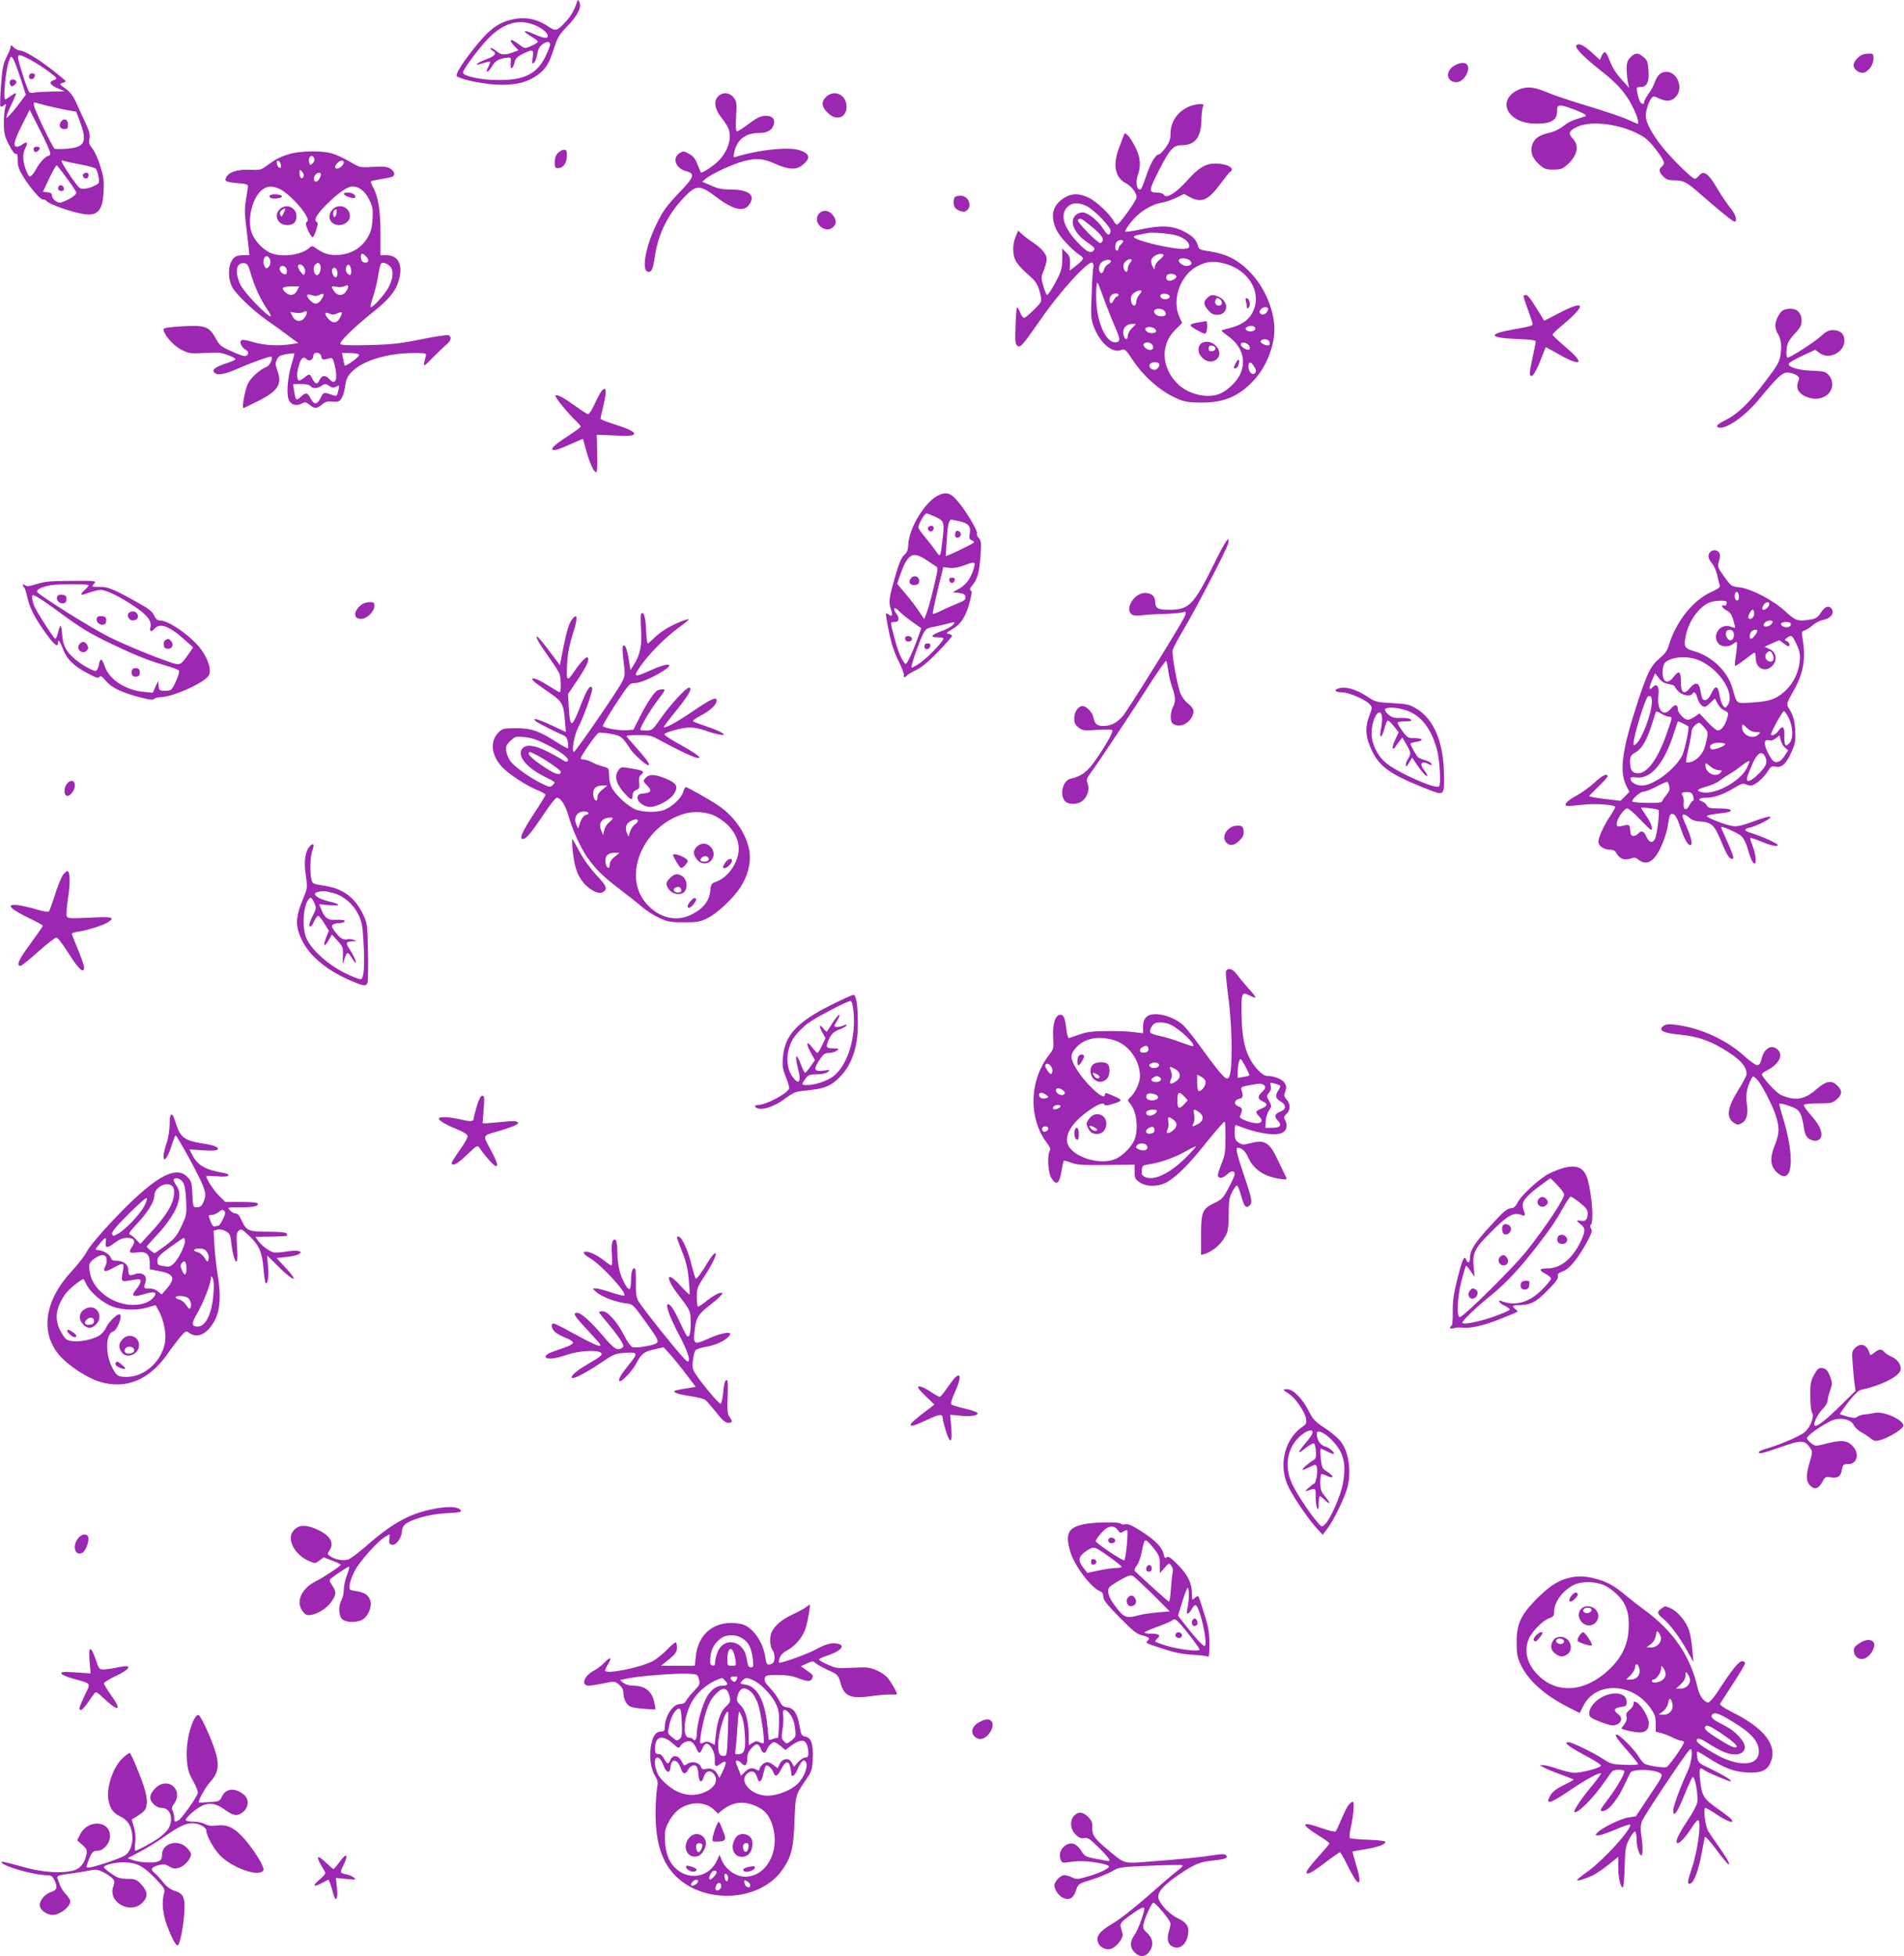 <?xml version="1.0" standalone="no"?>
<!DOCTYPE svg PUBLIC "-//W3C//DTD SVG 20010904//EN"
 "http://www.w3.org/TR/2001/REC-SVG-20010904/DTD/svg10.dtd">
<svg version="1.0" xmlns="http://www.w3.org/2000/svg"
 width="1246pt" height="1280pt" viewBox="0 0 1246 1280"
 preserveAspectRatio="xMidYMid meet">
<g transform="translate(0,1280) scale(0.1,-0.1)"
fill="#9c27b0" stroke="none">
<path d="M3775 12785 c-16 -51 -37 -87 -71 -125 -56 -62 -69 -66 -112 -36 -84
58 -169 71 -269 41 -67 -20 -120 -60 -193 -147 -96 -116 -156 -208 -139 -218
39 -25 199 -55 289 -55 108 0 174 18 240 66 52 38 74 74 106 174 22 69 33 88
88 145 67 69 95 126 77 157 -9 17 -10 17 -16 -2z m-256 -158 c24 -12 50 -32
58 -44 24 -37 -8 -40 -78 -8 -74 33 -88 26 -25 -12 25 -15 46 -31 46 -36 0 -4
-19 -17 -42 -27 -38 -17 -45 -17 -63 -4 -56 41 -66 46 -72 40 -4 -3 6 -20 22
-36 l28 -29 -24 -9 c-65 -25 -88 -24 -120 3 -17 14 -34 23 -38 20 -3 -4 2 -11
12 -16 31 -18 18 -36 -43 -58 -67 -25 -84 -47 -19 -24 23 7 44 12 46 9 2 -2
-3 -18 -12 -35 -22 -43 -2 -39 24 4 21 36 45 51 97 57 28 3 29 2 26 -36 -5
-46 14 -41 26 7 6 24 18 37 52 54 68 33 74 31 66 -23 -5 -40 -4 -45 9 -34 8 6
17 32 21 56 5 33 14 49 35 65 29 20 49 19 49 -4 0 -7 -13 -39 -28 -72 -56
-118 -139 -160 -312 -159 -110 0 -230 26 -230 49 0 17 77 124 143 199 113 128
226 162 346 103z"/>
<path d="M70 12495 c0 -9 -12 -39 -27 -68 -22 -44 -28 -73 -36 -184 -6 -73 -8
-136 -4 -139 4 -4 14 -1 23 7 16 13 17 11 8 -16 -5 -16 -9 -64 -9 -105 1 -64
6 -84 34 -138 20 -39 37 -62 45 -59 9 4 12 -8 12 -42 -1 -36 7 -59 36 -107 45
-73 117 -156 129 -149 4 3 17 -3 27 -13 20 -20 142 -64 225 -80 103 -21 138
14 145 143 4 71 0 98 -22 169 -14 47 -38 99 -52 115 -21 25 -24 37 -19 62 5
24 1 46 -18 88 -15 31 -42 91 -61 133 -26 59 -43 83 -77 108 -40 28 -41 31
-21 37 12 3 22 8 22 12 -1 3 -41 37 -90 75 -90 71 -181 125 -212 126 -10 0
-27 9 -38 20 -16 16 -20 17 -20 5z m121 -82 c58 -29 177 -113 178 -125 1 -4
-8 -10 -19 -13 -33 -11 -23 -31 28 -53 l47 -20 -86 -1 c-48 -1 -100 -4 -117
-7 -29 -6 -31 -4 -51 51 -12 31 -30 88 -41 126 -22 81 -19 82 61 42z m-57
-124 l35 -109 -61 -81 c-35 -44 -64 -75 -66 -69 -2 6 12 44 31 83 20 40 34 74
31 76 -2 3 -18 -5 -34 -17 -16 -12 -32 -22 -35 -22 -17 0 2 195 25 255 11 28
12 29 25 12 7 -10 29 -68 49 -128z m191 -185 c33 -8 86 -19 117 -25 l57 -10
21 -56 c53 -141 38 -176 -80 -186 -40 -3 -78 -3 -83 0 -13 8 -124 240 -133
277 -6 27 -5 29 17 22 13 -4 51 -14 84 -22z m4 -306 c1 -10 -5 -18 -12 -18
-17 0 -60 -46 -80 -86 -9 -17 -23 -36 -31 -43 -13 -11 -18 -7 -32 26 -25 59
-29 115 -9 152 20 39 14 49 -17 27 -12 -9 -28 -16 -36 -16 -29 0 -21 35 29
136 l53 106 67 -133 c38 -74 68 -142 68 -151z m201 -75 c47 -8 90 -21 97 -27
6 -6 14 -30 18 -53 6 -39 5 -43 -22 -56 -45 -23 -87 -29 -104 -15 -17 13 -85
113 -109 157 -12 23 -11 24 11 17 13 -4 62 -14 109 -23z m-91 -92 c34 -46 61
-87 61 -91 0 -13 -35 -39 -74 -55 -34 -15 -40 -15 -62 0 -13 8 -24 24 -24 35
0 13 -8 20 -29 22 l-30 3 41 88 c23 48 45 86 49 85 4 -2 35 -41 68 -87z"/>
<path d="M190 12299 c0 -25 33 -22 38 4 2 12 -3 17 -17 17 -15 0 -21 -6 -21
-21z"/>
<path d="M65 12270 c-3 -5 -2 -17 2 -25 8 -13 12 -13 27 -2 11 8 16 19 12 25
-9 15 -33 16 -41 2z"/>
<path d="M401 12006 c-20 -24 -9 -51 19 -51 21 0 25 5 25 30 0 34 -24 45 -44
21z"/>
<path d="M220 11827 c0 -21 12 -28 27 -16 19 16 16 29 -7 29 -11 0 -20 -6 -20
-13z"/>
<path d="M544 11659 c-8 -14 11 -33 25 -25 16 10 13 36 -3 36 -8 0 -18 -5 -22
-11z"/>
<path d="M387 11584 c-14 -15 -6 -34 14 -34 14 0 19 5 17 17 -3 18 -20 27 -31
17z"/>
<path d="M10315 12501 c-9 -16 52 -78 167 -168 113 -89 165 -151 214 -256 21
-46 31 -87 20 -87 -2 0 -32 13 -67 29 -35 16 -149 54 -254 86 -104 31 -221 70
-259 86 -94 40 -136 45 -191 25 -121 -47 -113 -166 14 -211 55 -19 153 -19
190 0 32 16 41 33 41 76 0 37 17 38 107 4 74 -28 95 -42 72 -48 -80 -24 -102
-34 -138 -62 -25 -20 -63 -38 -92 -44 -62 -14 -94 -34 -109 -71 -19 -46 -5
-93 40 -134 36 -32 46 -36 95 -36 47 0 59 4 91 32 66 58 81 124 38 169 -34 36
-27 55 32 81 92 40 274 17 404 -53 42 -22 69 -48 108 -99 55 -74 61 -90 37
-110 -21 -18 -19 -37 10 -65 18 -19 35 -25 69 -25 64 0 81 -9 176 -92 133
-116 210 -178 221 -178 21 0 7 49 -25 86 -18 22 -57 79 -86 127 -59 102 -91
125 -120 89 -10 -12 -23 -22 -29 -22 -17 0 -148 128 -213 209 -65 81 -108 160
-108 201 0 34 17 91 35 114 14 19 16 19 50 3 49 -23 82 -21 110 8 54 53 14
165 -59 165 -38 0 -60 -21 -78 -71 -6 -19 -24 -52 -40 -73 -15 -21 -28 -45
-28 -53 0 -7 -4 -13 -10 -13 -13 0 -27 28 -35 73 -7 35 -6 37 17 37 45 0 61
31 56 106 -4 58 -8 70 -32 90 -35 31 -57 30 -87 -2 -19 -20 -24 -36 -24 -77 1
-29 4 -68 9 -87 l7 -35 -44 49 c-45 49 -64 80 -91 149 -18 44 -28 46 -45 11
l-11 -26 -56 51 c-53 48 -86 62 -99 42z"/>
<path d="M12190 12443 c-29 -11 -60 -47 -60 -70 0 -28 41 -57 69 -48 32 10 61
54 61 91 0 31 -3 34 -27 33 -16 0 -35 -3 -43 -6z"/>
<path d="M9524 12374 c-59 -29 -65 -96 -10 -110 32 -8 62 10 82 47 33 65 -4
98 -72 63z"/>
<path d="M4699 12169 c-31 -31 -21 -87 26 -144 20 -25 41 -60 46 -77 18 -66
-14 -151 -80 -211 -37 -33 -100 -73 -105 -65 -1 2 -11 26 -22 53 -14 37 -29
55 -56 69 -34 19 -37 19 -62 3 -49 -33 -24 -99 44 -117 59 -16 53 -38 -38
-133 -92 -97 -112 -124 -156 -214 -68 -137 -98 -295 -60 -310 26 -10 37 13 50
101 21 144 84 272 189 383 81 85 103 86 212 4 116 -87 183 -101 219 -46 39 60
-8 95 -127 95 -52 0 -83 6 -126 26 l-58 25 25 21 c37 31 177 95 245 113 87 22
128 19 208 -17 84 -37 135 -41 173 -12 62 46 57 80 -17 102 -73 22 -263 2
-413 -44 -17 -6 -18 -2 -12 26 17 85 73 130 165 130 55 0 87 20 96 61 8 32
-14 52 -55 51 -35 -1 -59 -13 -126 -64 -28 -21 -56 -38 -61 -38 -8 0 -9 32 -6
98 5 89 4 99 -17 125 -27 33 -71 36 -101 6z"/>
<path d="M5404 12164 c-32 -31 -27 -67 17 -106 54 -51 119 -27 119 43 0 80
-82 118 -136 63z"/>
<path d="M7792 12107 c-81 -30 -132 -100 -132 -182 0 -37 -7 -56 -32 -91 -17
-24 -37 -44 -44 -44 -20 0 -53 -54 -78 -127 -33 -95 -37 -103 -47 -103 -21 0
-28 49 -14 91 23 65 19 118 -15 186 -17 33 -39 68 -50 78 -19 17 -20 17 -28
-6 -5 -13 -19 -50 -31 -82 -40 -108 -23 -190 47 -226 21 -11 46 -35 57 -54 18
-34 18 -35 -3 -71 -34 -57 -102 -146 -112 -146 -5 0 -15 10 -21 22 -25 46
-116 132 -164 154 -63 30 -110 30 -158 1 -80 -48 -97 -122 -52 -214 24 -48
101 -129 154 -164 28 -18 25 -26 -29 -69 l-40 -31 2 45 c2 38 -2 51 -24 73
l-27 27 1 -65 c0 -49 -5 -76 -24 -116 -32 -66 -68 -123 -76 -123 -4 0 -15 26
-24 57 -16 54 -16 59 3 105 10 27 19 59 19 72 0 31 -31 69 -88 108 -26 17 -59
42 -73 55 l-26 24 -17 -41 c-20 -51 -21 -112 0 -155 8 -18 42 -57 75 -85 62
-54 72 -71 89 -143 9 -41 8 -42 -44 -94 -29 -29 -58 -53 -64 -53 -7 0 -19 16
-27 37 -8 20 -17 34 -20 31 -3 -2 -7 -57 -9 -121 -4 -92 -2 -118 10 -128 21
-17 31 -6 156 173 129 187 320 394 338 368 5 -8 8 -21 5 -29 -3 -7 -8 -86 -11
-175 -6 -148 -5 -165 15 -216 39 -103 119 -172 175 -151 27 11 31 7 81 -68 75
-112 186 -207 297 -253 42 -17 73 -22 148 -22 149 -1 244 39 342 142 82 86
138 224 138 338 -1 129 -67 281 -166 380 -74 74 -148 112 -250 128 -73 11 -78
13 -85 40 -11 39 -36 64 -94 93 -72 37 -149 40 -274 13 -56 -12 -105 -19 -108
-16 -4 3 14 32 39 63 50 64 133 117 202 127 23 4 64 18 93 32 l52 25 38 -21
c75 -40 120 -21 198 85 30 40 59 77 65 80 37 23 -20 55 -97 55 -63 0 -111 -29
-183 -110 -72 -81 -137 -122 -152 -96 -6 10 -23 16 -48 16 -54 0 -53 14 15
147 71 138 93 163 148 163 87 0 126 50 129 161 0 35 5 74 9 87 8 19 5 22 -19
21 -15 0 -42 -6 -60 -12z m-684 -654 c52 -24 164 -140 160 -166 -5 -34 -22
-28 -50 18 -30 49 -100 105 -132 105 -37 0 -66 -28 -66 -62 0 -43 35 -92 97
-135 42 -28 50 -39 42 -50 -21 -24 -44 -14 -101 45 -97 99 -124 187 -73 237
29 30 71 32 123 8z m19 -122 c69 -55 96 -87 90 -105 -4 -9 -11 -16 -17 -16
-19 0 -153 137 -146 149 11 17 21 14 73 -28z m570 -71 c49 -15 81 -39 85 -65
2 -16 -3 -21 -31 -23 -68 -7 -331 55 -331 78 0 5 17 12 38 15 20 4 44 8 52 10
26 7 147 -3 187 -15z m-347 -39 c0 -5 -7 -14 -15 -21 -8 -7 -15 -19 -15 -26 0
-17 -20 -19 -21 -1 -2 23 3 42 14 49 16 10 37 10 37 -1z m264 -89 c3 -5 -8
-18 -24 -30 -16 -12 -30 -32 -32 -44 l-3 -23 -13 23 c-7 12 -10 32 -7 43 9 28
67 50 79 31z m-218 -51 c-9 -10 -16 -28 -16 -40 0 -31 -24 -21 -28 11 -2 18 4
31 19 42 28 19 46 10 25 -13z m389 16 c22 -17 12 -37 -20 -37 -26 0 -58 26
-50 41 9 13 49 11 70 -4z m-515 -7 c0 -5 -9 -14 -20 -20 -11 -6 -23 -22 -26
-36 -4 -14 -11 -23 -18 -21 -18 6 -19 47 0 68 18 20 64 26 64 9z m749 -16
c154 -43 238 -187 182 -310 -24 -54 -72 -89 -145 -108 -33 -9 -61 -17 -62 -19
-2 -2 16 -17 41 -35 95 -67 125 -166 77 -258 -24 -47 -81 -100 -128 -120 -83
-35 -211 -4 -281 68 -104 106 -109 253 -13 349 l46 46 -18 39 c-51 113 6 274
117 332 64 33 109 37 184 16z m-321 -81 c5 -18 -45 -40 -60 -25 -6 6 -8 18 -4
27 7 19 57 17 64 -2z m-464 -176 c20 -53 50 -127 66 -164 33 -73 33 -93 -3
-93 -49 0 -99 88 -117 208 -9 58 -9 153 0 182 2 7 14 -22 54 -133z m236 76 c0
-3 -7 -14 -16 -24 -9 -10 -17 -29 -18 -43 -1 -29 -20 -35 -30 -10 -11 30 -6
53 16 68 23 16 48 21 48 9z m-150 -23 c0 -5 -5 -10 -10 -10 -6 0 -15 -11 -22
-25 -6 -13 -15 -22 -19 -19 -13 8 -11 38 3 52 15 15 48 16 48 2z m335 -10 c0
-17 -34 -24 -54 -11 -7 5 -10 14 -6 20 10 17 60 9 60 -9z m643 -86 c-5 -25
-35 -41 -49 -27 -9 9 -9 16 1 28 17 21 52 20 48 -1z m-680 -6 c21 -21 13 -38
-17 -38 -31 0 -57 22 -46 40 8 14 48 13 63 -2z m-211 -116 c-15 -15 -27 -38
-27 -50 0 -25 -15 -29 -24 -6 -17 45 7 84 52 84 l26 0 -27 -28z m808 -2 c0
-18 -43 -26 -59 -10 -8 8 -7 13 4 20 21 14 55 8 55 -10z m-656 -3 c14 -17 5
-27 -24 -27 -24 0 -49 22 -38 33 11 12 50 8 62 -6z m748 -82 c3 -9 3 -18 0
-22 -11 -10 -57 7 -57 22 0 20 49 20 57 0z m-767 -20 c13 -16 6 -35 -14 -35
-21 0 -49 26 -42 38 10 17 41 15 56 -3z m634 -7 c5 -9 7 -20 3 -24 -11 -11
-57 14 -57 31 0 21 39 16 54 -7z m-589 -118 c8 -13 -12 -40 -29 -40 -22 0 -39
18 -33 34 7 18 52 22 62 6z m625 -23 c11 -20 12 -29 3 -38 -18 -18 -43 7 -43
43 0 36 18 33 40 -5z"/>
<path d="M7900 10850 c-26 -26 -25 -42 6 -79 19 -23 34 -31 60 -31 69 0 80 81
15 115 -40 20 -57 19 -81 -5z m90 -15 c13 -16 6 -35 -15 -35 -18 0 -28 17 -21
35 7 19 20 19 36 0z"/>
<path d="M8153 10829 c4 -13 7 -31 7 -38 0 -11 3 -12 11 -4 14 14 8 55 -10 61
-10 4 -12 -1 -8 -19z"/>
<path d="M7860 10693 c-86 -13 -88 -20 -21 -56 42 -23 50 -25 55 -11 9 22 7
74 -1 73 -5 -1 -19 -3 -33 -6z"/>
<path d="M7872 10559 c-31 -12 -39 -55 -15 -87 27 -37 67 -48 98 -28 64 42 -9
142 -83 115z m83 -39 c0 -8 -10 -16 -22 -18 -18 -3 -23 2 -23 18 0 16 5 21 23
18 12 -2 22 -10 22 -18z"/>
<path d="M8085 10421 c-14 -27 -14 -31 0 -31 8 0 17 11 21 25 9 38 -2 41 -21
6z"/>
<path d="M3650 11798 c-13 -14 -20 -35 -20 -60 0 -34 3 -38 24 -38 32 0 56 35
56 82 0 31 -4 38 -20 38 -10 0 -28 -10 -40 -22z"/>
<path d="M1887 11790 c-58 -18 -85 -33 -147 -78 -31 -24 -42 -26 -106 -23 -79
3 -135 -14 -153 -48 -15 -27 -2 -33 79 -40 58 -5 65 -8 62 -26 -1 -11 -7 -50
-13 -87 -9 -50 -8 -91 1 -160 6 -51 14 -117 17 -145 l5 -53 -35 0 c-50 0 -65
-8 -84 -43 -21 -42 -19 -115 5 -163 25 -48 134 -153 228 -219 38 -27 100 -71
137 -99 l69 -51 -44 -7 c-86 -13 -179 -8 -250 13 -47 15 -73 18 -80 11 -13
-13 5 -48 32 -62 23 -12 16 -40 -10 -40 -9 0 -50 15 -89 33 -64 29 -75 38 -99
82 -43 79 -68 88 -217 80 -86 -5 -125 -11 -125 -19 0 -33 60 -103 111 -131 49
-26 61 -29 134 -26 44 2 92 4 107 4 33 0 118 -31 118 -43 0 -5 -24 -16 -52
-25 -77 -25 -102 -43 -87 -61 19 -23 63 -16 151 22 92 41 219 86 225 80 11
-10 -12 -58 -31 -66 -46 -18 -104 -70 -124 -112 -19 -40 -41 -158 -29 -158 3
0 46 21 96 46 130 65 158 109 127 196 -14 41 -15 52 -4 75 10 22 23 29 62 36
27 4 50 6 52 5 2 -2 -6 -33 -17 -68 -29 -95 -37 -212 -15 -245 18 -27 53 -33
85 -13 15 9 24 7 46 -10 35 -28 47 -28 82 1 22 19 37 23 70 19 36 -3 44 0 58
21 9 14 20 51 24 82 6 44 15 63 42 91 73 75 234 124 411 124 78 0 80 -1 74
-22 -20 -75 -19 -75 46 -8 36 36 77 75 91 87 30 24 35 51 11 60 -8 3 -88 -9
-177 -27 -137 -28 -189 -34 -340 -38 -119 -3 -182 -1 -189 6 -12 12 85 108
212 209 95 75 145 133 164 191 38 109 8 182 -74 182 l-40 0 0 143 c0 151 -16
246 -50 304 -10 18 -16 35 -11 37 4 3 35 9 69 15 34 5 67 13 72 16 18 11 11
34 -15 51 -20 13 -43 16 -113 12 -87 -5 -87 -5 -152 34 -36 21 -87 45 -114 53
-70 21 -217 19 -289 -5z m170 -26 c3 -8 -1 -23 -10 -32 -15 -14 -17 -14 -23 1
-8 21 1 47 16 47 6 0 13 -7 17 -16z m-219 -43 c3 -16 -1 -22 -10 -19 -7 3 -15
15 -16 27 -3 16 1 22 10 19 7 -3 15 -15 16 -27z m412 15 c0 -8 -10 -22 -22
-30 -30 -22 -48 -3 -23 24 21 23 45 26 45 6z m-264 -91 c-9 -23 -26 -9 -26 23
0 24 1 25 16 10 10 -9 14 -24 10 -33z m114 12 c0 -7 -6 -22 -14 -33 -20 -27
-43 -6 -27 25 13 23 41 29 41 8z m-275 -91 c75 -32 216 -197 185 -216 -12 -7
-11 -17 5 -56 11 -25 25 -46 30 -46 6 0 17 21 24 47 12 38 13 48 2 54 -20 13
7 56 76 123 72 70 128 108 160 108 43 0 83 -32 110 -88 22 -46 25 -61 21 -127
-4 -60 -11 -84 -34 -122 -41 -67 -108 -106 -188 -111 -62 -4 -97 7 -158 50
-13 10 -20 9 -35 -5 -55 -49 -191 -64 -261 -28 -44 23 -83 63 -108 111 -41 80
-10 238 58 295 34 28 64 31 113 11z m569 -442 c24 -23 20 -46 -6 -42 -17 2
-24 11 -26 31 -4 30 9 35 32 11z m-624 -39 c0 -12 -7 -28 -15 -35 -12 -10 -17
-8 -26 13 -15 33 5 75 27 56 8 -6 14 -22 14 -34z m-126 -85 c23 -78 65 -168
110 -232 14 -21 21 -38 17 -38 -23 0 -171 154 -195 202 -42 84 -32 153 23 146
20 -3 27 -14 45 -78z m452 65 c9 -23 -5 -65 -21 -65 -20 0 -30 46 -15 65 16
19 29 19 36 0z m454 -5 c27 -27 25 -75 -5 -136 -24 -48 -109 -143 -120 -133
-2 3 4 30 14 60 11 30 24 83 31 119 20 111 19 110 40 110 11 0 29 -9 40 -20z
m-560 -11 c7 -11 9 -28 5 -37 -6 -15 -9 -14 -26 7 -10 13 -19 29 -19 37 0 21
28 17 40 -7z m308 -17 c3 -34 -8 -41 -28 -17 -14 17 -4 58 13 52 7 -2 13 -18
15 -35z m-423 8 c3 -11 3 -24 0 -30 -10 -16 -45 8 -45 30 0 27 37 26 45 0z
m333 -19 c2 -13 -1 -28 -6 -33 -13 -13 -36 28 -28 49 8 21 30 11 34 -16z m58
-126 c-21 -33 -59 -33 -80 0 -22 33 -21 35 18 28 19 -3 42 -1 52 5 26 14 30
-2 10 -33z m-322 3 c-17 -32 -48 -37 -76 -11 -31 28 -21 38 36 39 l54 0 -14
-28z m146 -28 c30 16 36 6 16 -25 -24 -37 -43 -41 -72 -15 -34 33 -32 52 5 39
21 -8 36 -7 51 1z m-94 -145 c-23 -35 -61 -33 -81 4 l-15 30 34 -6 c19 -3 42
-1 52 5 26 14 30 -2 10 -33z m210 24 c35 15 39 9 19 -28 -19 -37 -46 -40 -75
-9 -29 32 -27 51 5 36 19 -8 31 -8 51 1z m-104 -281 c3 -23 13 -25 54 -13 19
6 23 1 33 -39 24 -98 8 -143 -34 -96 -25 27 -49 25 -63 -5 -15 -33 -28 -32
-47 5 -18 36 -20 36 -52 10 -14 -11 -29 -20 -34 -20 -17 0 -20 43 -4 95 15 54
30 66 52 44 16 -16 43 -3 43 21 0 30 47 28 52 -2z m245 14 c8 -5 -4 -20 -37
-44 -27 -20 -51 -34 -54 -30 -2 4 -7 24 -11 45 l-7 37 48 0 c27 0 54 -4 61 -8z
m-316 -208 c15 -18 44 -18 74 2 21 14 26 14 49 -1 20 -13 29 -14 46 -5 21 11
22 10 15 -22 -10 -43 -10 -44 -48 -30 -48 17 -51 16 -70 -23 -20 -43 -41 -45
-62 -6 -22 43 -33 46 -65 16 -32 -30 -35 -27 -45 36 l-7 45 51 1 c32 0 55 -4
62 -13z"/>
<path d="M2250 11532 c0 -12 58 -34 70 -27 18 11 -10 35 -41 35 -16 0 -29 -3
-29 -8z"/>
<path d="M1765 11520 c-3 -5 0 -13 9 -16 21 -8 71 -1 71 11 0 14 -72 19 -80 5z"/>
<path d="M1830 11430 c-41 -41 -11 -103 50 -103 40 0 60 19 60 58 0 59 -68 87
-110 45z m26 -25 c-13 -26 -16 -27 -22 -10 -5 12 -1 22 11 31 25 19 28 12 11
-21z"/>
<path d="M2171 11423 c-34 -43 -7 -96 48 -96 37 0 71 28 71 57 0 65 -79 91
-119 39z m31 -18 c-2 -14 -8 -25 -13 -25 -10 0 -12 34 -2 43 13 14 20 6 15
-18z"/>
<path d="M6253 11513 c-14 -5 -17 -51 -5 -69 12 -19 50 -34 67 -28 53 21 29
105 -30 103 -11 0 -26 -3 -32 -6z"/>
<path d="M5355 11396 c-38 -58 50 -130 99 -80 22 21 20 46 -5 78 -27 34 -72
35 -94 2z"/>
<path d="M9970 10861 c0 -5 14 -46 30 -91 17 -45 30 -85 30 -90 0 -12 -19 -17
-124 -35 -172 -30 -165 -56 19 -63 86 -3 125 -8 125 -16 0 -7 -9 -52 -20 -102
-23 -106 -24 -124 -6 -124 12 0 42 59 76 150 8 19 14 36 15 38 1 1 33 -16 71
-38 160 -93 194 -75 65 34 -50 43 -91 81 -91 86 0 5 23 28 52 52 174 144 169
182 -12 88 l-95 -49 -19 32 c-68 111 -87 137 -101 137 -8 0 -15 -4 -15 -9z"/>
<path d="M11667 10769 c-23 -14 -50 -68 -49 -101 0 -14 7 -37 15 -50 22 -34
28 -76 19 -138 -7 -49 -18 -69 -99 -175 -109 -145 -179 -213 -263 -255 -43
-21 -59 -35 -52 -42 33 -33 168 54 266 171 132 159 159 184 195 183 18 0 43
-8 56 -16 21 -14 22 -19 12 -45 -15 -40 1 -73 46 -94 44 -21 89 -22 127 -2 54
28 67 94 28 140 -21 23 -31 26 -108 29 -96 3 -170 27 -151 50 6 7 47 30 90 50
l80 37 30 -22 c61 -45 161 6 161 82 0 45 -27 69 -77 69 -25 0 -45 -10 -77 -40
-42 -39 -200 -140 -218 -140 -11 0 -10 63 2 94 5 14 27 44 50 68 32 34 40 50
40 80 0 48 -28 78 -72 78 -18 0 -41 -5 -51 -11z"/>
<path d="M3938 10243 c-8 -10 -29 -48 -46 -85 -17 -38 -36 -68 -43 -68 -6 0
-41 22 -78 49 -84 60 -128 84 -136 72 -5 -10 86 -121 139 -170 14 -14 26 -28
26 -32 0 -5 -33 -29 -72 -55 -83 -53 -120 -83 -113 -95 7 -11 40 -1 124 37 41
19 75 33 76 32 1 -2 9 -32 19 -68 22 -83 52 -150 66 -150 8 0 10 38 8 123 l-3
122 40 -1 c22 -1 74 -3 117 -5 130 -7 115 26 -33 72 -55 17 -99 34 -99 39 0 5
9 48 21 96 21 88 16 120 -13 87z"/>
<path d="M6143 9560 c-86 -38 -194 -213 -199 -322 -1 -36 -8 -53 -27 -70 -19
-17 -35 -56 -61 -148 -39 -136 -42 -160 -25 -209 13 -36 6 -50 -14 -33 -8 7
-16 10 -19 7 -2 -3 6 -55 19 -117 16 -79 35 -138 64 -195 22 -45 38 -87 34
-92 -3 -6 -2 -11 4 -11 5 0 13 4 16 10 3 5 30 21 59 35 36 17 82 55 145 120
50 52 91 98 91 104 0 5 -10 11 -22 13 -20 3 -16 7 24 31 57 33 91 86 115 182
14 53 15 69 5 72 -8 3 -5 14 12 34 33 39 45 84 53 197 5 80 4 95 -12 112 -10
11 -15 23 -12 27 10 9 -46 108 -103 185 -61 80 -90 94 -147 68z m-28 -139 c64
-29 66 -35 54 -142 -14 -128 -15 -130 -46 -83 -15 21 -46 62 -70 90 -24 28
-43 56 -43 63 0 22 40 91 53 91 6 0 30 -9 52 -19z m165 -32 c58 -12 75 -34 66
-83 -5 -28 -3 -34 16 -43 21 -9 19 -12 -37 -40 -33 -17 -77 -38 -98 -47 l-38
-15 7 112 c6 94 14 126 31 127 1 0 25 -5 53 -11z m-221 -251 c26 -18 56 -37
65 -43 16 -9 15 -19 -13 -135 -16 -69 -37 -145 -46 -168 l-17 -43 -34 51 c-18
28 -58 80 -88 115 l-55 65 18 53 c50 143 82 163 170 105z m317 -45 c-16 -66
-51 -118 -96 -143 l-45 -25 40 -5 c31 -4 41 -10 43 -26 2 -18 -7 -25 -55 -44
-32 -13 -80 -34 -106 -47 -27 -14 -51 -22 -53 -20 -2 2 12 72 32 155 l37 151
41 -5 c27 -3 59 3 91 15 71 27 78 26 71 -6z m-490 -294 c10 -12 47 -41 81 -66
l62 -44 -26 -72 c-14 -40 -37 -94 -50 -121 -24 -47 -25 -48 -39 -27 -23 32
-43 86 -64 170 -25 95 -25 91 5 91 29 0 34 25 10 56 -28 37 -11 48 21 13z
m349 -89 c-10 -11 -44 -30 -77 -41 -65 -24 -75 -39 -25 -39 19 0 36 -3 40 -6
10 -10 -94 -121 -151 -161 -28 -20 -54 -34 -57 -31 -7 6 50 168 76 220 15 30
26 38 56 44 21 3 61 12 88 19 68 18 71 18 50 -5z"/>
<path d="M6074 9349 c-3 -6 -2 -15 4 -21 13 -13 32 -2 32 18 0 16 -26 19 -36
3z"/>
<path d="M6256 9323 c-3 -4 -6 -15 -6 -25 0 -24 33 -21 38 3 3 17 -21 33 -32
22z"/>
<path d="M5961 9016 c-20 -24 -6 -48 26 -44 22 2 28 8 28 28 0 30 -35 40 -54
16z"/>
<path d="M6212 9003 c2 -10 10 -18 18 -18 8 0 16 8 18 18 2 12 -3 17 -18 17
-15 0 -20 -5 -18 -17z"/>
<path d="M5925 8630 c-4 -7 -3 -16 3 -22 14 -14 45 -2 40 15 -6 16 -34 21 -43
7z"/>
<path d="M6050 8569 c0 -25 33 -22 38 4 2 12 -3 17 -17 17 -15 0 -21 -6 -21
-21z"/>
<path d="M7946 9113 c-134 -272 -164 -303 -294 -303 -75 0 -92 9 -92 51 0 37
-24 59 -67 59 -69 0 -134 -102 -88 -140 10 -8 32 -10 67 -6 29 4 98 8 153 9
55 2 108 7 118 11 20 10 22 -5 5 -37 -48 -92 -377 -619 -402 -645 -41 -44 -77
-62 -124 -62 -44 0 -57 11 -67 57 -7 33 -46 73 -71 73 -28 0 -54 -39 -54 -79
0 -31 6 -44 28 -61 25 -21 34 -22 125 -16 65 4 97 3 97 -4 0 -19 -42 -94 -102
-181 -59 -88 -100 -119 -170 -134 -50 -10 -75 -96 -42 -143 19 -27 78 -30 113
-6 35 25 53 75 39 114 -9 29 -8 36 20 73 49 67 269 397 382 574 57 89 107 160
111 158 4 -3 10 -30 14 -61 3 -30 15 -81 26 -111 23 -68 24 -95 3 -134 -8 -17
-14 -47 -12 -67 2 -29 8 -38 30 -46 52 -18 118 33 118 93 0 11 -15 32 -34 46
-19 14 -41 43 -50 64 -22 57 -59 259 -52 288 4 13 35 73 70 131 84 141 285
530 293 565 13 62 -18 18 -91 -130z"/>
<path d="M11192 9188 c-18 -18 -14 -44 12 -75 13 -15 28 -51 34 -78 6 -28 13
-57 17 -65 4 -12 -11 -23 -57 -44 -122 -56 -231 -195 -279 -354 -8 -29 -26
-53 -56 -78 -61 -50 -83 -95 -151 -304 -97 -298 -115 -436 -71 -528 l22 -44
-29 -29 -29 -29 -103 12 c-56 7 -102 15 -102 18 0 3 27 31 60 63 33 31 60 61
60 67 0 23 -34 7 -84 -40 -29 -27 -84 -67 -122 -88 -71 -38 -90 -68 -44 -66
14 1 57 5 96 9 80 9 204 -1 204 -16 0 -6 -14 -30 -30 -55 -40 -57 -80 -143
-80 -171 0 -28 36 -53 76 -53 22 0 34 -7 43 -24 19 -35 53 -48 91 -34 24 8 35
7 48 -4 44 -38 87 -27 125 31 30 45 63 132 72 191 11 72 14 78 35 73 13 -4 27
-28 45 -82 26 -79 49 -121 66 -121 18 0 9 46 -25 123 -28 63 -31 77 -18 77 9
0 26 -10 39 -22 16 -15 38 -22 75 -24 66 -4 89 -25 129 -123 38 -93 55 -121
74 -121 12 0 11 9 -6 53 -11 28 -31 74 -44 102 -13 27 -23 51 -21 53 8 7 111
-39 133 -60 13 -12 31 -47 39 -78 18 -64 34 -100 46 -100 14 0 9 58 -12 112
-11 28 -18 53 -16 55 2 2 30 -7 62 -20 77 -31 111 -39 118 -28 6 9 -95 55
-176 81 -47 14 -48 26 -5 35 38 9 123 50 132 65 9 14 -29 5 -130 -32 -58 -21
-90 -28 -118 -23 -46 7 -167 54 -167 65 0 4 28 11 63 15 78 8 99 14 92 26 -4
5 -37 9 -75 9 -58 0 -71 3 -80 19 -5 11 -19 23 -30 26 -35 11 -21 25 25 25 53
0 120 24 190 68 36 22 54 28 66 21 10 -5 27 -9 38 -9 25 0 83 50 111 95 18 30
25 33 51 28 40 -8 69 20 104 99 23 52 27 70 23 137 -3 70 -13 101 -47 156 -11
17 -6 30 33 99 71 124 86 218 60 363 -5 26 -2 32 16 38 12 4 36 19 53 34 18
16 49 31 69 35 45 8 72 40 57 68 -16 30 -47 22 -73 -21 -19 -30 -32 -39 -63
-44 -87 -15 -101 -11 -171 54 -80 73 -222 147 -300 156 -51 6 -54 8 -98 69
-44 61 -45 64 -34 104 8 31 8 45 -1 56 -14 17 -41 18 -57 2z m188 -294 c0 -26
-17 -33 -26 -9 -8 20 3 48 16 40 5 -3 10 -17 10 -31z m-80 -34 c0 -19 -5 -25
-17 -22 -25 6 -13 -18 17 -33 22 -11 33 -28 43 -63 8 -26 13 -48 12 -50 -1 -1
-14 2 -29 7 -68 26 -128 -57 -79 -111 20 -23 70 -23 95 -1 10 9 21 14 24 10 3
-3 1 -38 -5 -78 -7 -39 -9 -74 -7 -76 3 -3 31 16 64 41 32 25 61 46 65 46 4 0
7 -18 7 -39 0 -67 65 -94 109 -47 34 36 26 86 -17 108 l-34 16 48 22 48 21 28
-21 c32 -24 38 -25 38 -6 0 8 -8 17 -17 21 -17 6 -17 7 1 21 30 22 35 18 63
-42 21 -47 25 -66 20 -113 -6 -74 -44 -148 -101 -198 -56 -49 -97 -63 -213
-70 -105 -6 -94 -15 -127 97 -31 107 -131 204 -247 238 -65 19 -71 28 -58 98
18 95 84 190 153 220 36 16 116 18 116 4z m278 -16 c-3 -19 -34 -41 -43 -32
-4 3 -2 16 5 27 13 25 43 28 38 5z m-98 -59 c0 -24 -24 -44 -37 -31 -9 8 14
56 27 56 5 0 10 -11 10 -25z m120 -53 c0 -14 -23 -32 -42 -32 -21 0 -23 11 -6
28 13 13 48 16 48 4z m120 -16 c0 -19 -28 -28 -51 -15 -26 14 -15 29 22 29 18
0 29 -5 29 -14z m-375 -55 c7 -24 -3 -51 -21 -51 -18 0 -36 34 -28 54 8 22 41
20 49 -3z m155 11 c0 -13 -30 -52 -41 -52 -13 0 -11 34 3 48 13 13 38 16 38 4z
m102 -157 c13 -30 -1 -52 -27 -42 -22 9 -29 35 -15 52 18 21 29 19 42 -10z
m-475 -39 c134 -63 231 -222 178 -292 -15 -19 -15 -19 -30 0 -8 10 -17 38 -21
62 -10 67 -28 74 -53 20 -23 -53 -57 -64 -66 -21 -3 14 -7 36 -10 50 -9 40
-33 42 -64 5 -41 -50 -61 -37 -61 40 0 69 -13 77 -49 29 -45 -60 -83 -22 -67
67 5 25 14 35 44 48 57 23 138 20 199 -8z m-206 -152 c21 -4 39 -11 39 -16 0
-5 11 -20 25 -33 25 -26 78 -34 90 -15 12 19 22 10 34 -30 6 -22 21 -44 32
-50 16 -9 25 -6 50 20 18 17 32 30 33 28 17 -40 37 -66 59 -76 31 -15 31 -17
16 -63 -14 -42 -37 -69 -58 -69 -8 0 -39 25 -67 56 l-53 56 -29 -21 c-17 -11
-37 -21 -46 -21 -23 0 -66 45 -66 69 0 34 -21 35 -48 1 -47 -55 -90 -6 -79 90
7 58 -10 82 -37 54 -26 -26 -28 -11 -6 42 l21 48 25 -32 c18 -23 37 -34 65
-38z m-111 -116 c0 -73 -64 -244 -104 -277 -14 -11 -16 -11 -16 4 0 46 76 296
94 307 17 11 26 -1 26 -34z m113 -98 c23 0 22 -4 -18 -116 -57 -162 -125 -254
-185 -254 -32 0 -48 15 -51 50 -5 53 1 70 31 85 41 21 74 75 105 170 14 44 28
86 30 93 3 9 13 7 37 -8 18 -11 41 -20 51 -20z m781 -5 c30 -59 33 -134 8
-165 -27 -33 -36 -21 -35 45 2 62 -13 72 -41 30 -14 -21 -46 -35 -46 -20 0 17
76 155 85 152 5 -2 19 -21 29 -42z m-686 -41 c18 -8 32 -18 32 -20 0 -38 -27
-158 -42 -188 -46 -90 -187 -196 -262 -196 -40 0 -76 22 -76 46 0 8 12 11 38
7 93 -12 179 86 242 277 30 92 29 90 33 90 2 0 18 -7 35 -16z m136 -25 c27
-32 27 -32 4 -123 -11 -45 -54 -92 -92 -102 -15 -3 -29 -4 -32 -2 -2 3 5 44
16 92 11 48 20 98 20 111 0 21 32 55 51 55 4 0 19 -14 33 -31z m280 -4 c17
-16 36 -25 58 -25 30 0 31 -1 16 -16 -36 -36 -108 -5 -108 47 0 25 4 24 34 -6z
m247 -127 l21 -18 -22 -34 c-24 -40 -54 -53 -76 -35 -8 6 -26 35 -39 63 -26
53 -20 82 15 71 9 -3 28 3 41 14 l24 19 8 -31 c4 -18 17 -40 28 -49z m-391 23
c0 -14 -82 -43 -92 -33 -21 21 4 42 48 42 24 0 44 -4 44 -9z m260 -80 c19 -37
11 -63 -39 -112 -53 -54 -87 -65 -77 -25 3 13 19 53 35 90 32 70 60 86 81 47z
m-122 -83 c-46 -84 -204 -168 -285 -153 -48 9 -40 20 27 39 33 9 72 27 87 40
16 13 42 30 58 39 17 9 53 34 80 55 28 22 51 36 53 31 2 -5 -7 -28 -20 -51z
m-181 -8 c21 0 24 -2 13 -15 -31 -37 -100 -3 -100 48 0 17 3 16 31 -7 17 -14
42 -26 56 -26z m-323 -106 c5 -19 0 -33 -18 -54 -13 -16 -26 -35 -28 -42 -4
-10 -30 -13 -97 -12 -51 1 -95 5 -98 8 -11 11 50 66 73 66 12 0 51 15 86 34
34 18 66 32 69 30 4 -2 10 -15 13 -30z m157 -66 c4 -16 3 -28 -2 -28 -4 0 -15
-13 -24 -30 -20 -39 -42 -30 -37 15 2 20 -1 42 -7 49 -14 17 1 26 38 23 18 -1
27 -10 32 -29z m-228 -88 c10 -9 -9 -163 -23 -190 -16 -30 -39 -24 -56 15 -15
37 -34 44 -54 20 -7 -8 -21 -15 -31 -15 -13 0 -19 9 -21 38 -3 39 -5 39 -60
26 -24 -5 -28 -3 -28 17 0 30 48 99 69 99 9 0 46 -31 82 -70 37 -38 69 -70 73
-70 16 0 2 43 -29 89 -19 28 -35 52 -35 54 0 7 105 -5 113 -13z"/>
<path d="M242 8979 c-50 -16 -67 -18 -78 -8 -15 12 -20 -1 -5 -16 5 -6 14 -34
20 -63 14 -69 50 -138 123 -239 57 -78 78 -93 78 -55 0 24 14 3 34 -49 22 -61
72 -109 158 -154 56 -30 72 -35 79 -24 6 10 17 4 43 -28 39 -45 108 -77 234
-109 51 -13 75 -15 80 -8 4 6 24 11 44 12 85 3 293 98 315 144 17 33 -2 97
-46 162 -59 85 -214 196 -274 196 -17 0 -27 9 -38 32 -11 25 -34 44 -99 80
-167 94 -201 108 -259 108 -53 0 -54 0 -36 20 18 20 17 20 -146 19 -135 0
-175 -4 -227 -20z m338 -9 c0 -4 -11 -17 -25 -30 -37 -35 -31 -40 25 -19 28
10 63 19 78 19 37 0 121 -41 219 -106 88 -59 118 -97 107 -139 -7 -27 7 -33
25 -11 36 43 98 21 200 -71 l55 -49 -31 -45 c-49 -71 -54 -74 -115 -54 -100
33 -302 116 -406 168 -113 56 -463 276 -469 294 -6 16 30 33 86 43 54 10 251
10 251 0z m-200 -170 c148 -109 206 -145 355 -216 156 -74 234 -105 343 -137
45 -13 87 -28 92 -33 5 -5 0 -29 -13 -59 -32 -72 -34 -75 -77 -75 -36 0 -39 2
-42 33 l-3 32 -18 -39 -17 -39 -59 6 c-119 10 -228 82 -256 168 -19 55 -30 56
-39 4 -4 -19 -13 -35 -20 -35 -25 0 -112 52 -153 93 -47 45 -61 78 -67 151 -5
63 -11 66 -25 11 -6 -25 -15 -45 -19 -45 -9 0 -119 171 -138 215 -8 19 -14 44
-14 55 0 20 1 20 33 4 17 -9 79 -51 137 -94z"/>
<path d="M374 8896 c-9 -22 15 -48 40 -44 15 2 21 10 21 28 0 20 -6 26 -28 28
-18 2 -29 -2 -33 -12z"/>
<path d="M842 8788 c-15 -15 3 -48 26 -48 28 0 43 20 31 42 -11 20 -39 24 -57
6z"/>
<path d="M634 8756 c-9 -22 15 -48 40 -44 15 2 21 10 21 28 0 20 -6 26 -28 28
-18 2 -29 -2 -33 -12z"/>
<path d="M1082 8611 c-8 -4 -12 -19 -10 -32 2 -18 9 -24 28 -24 28 0 39 27 20
50 -14 17 -20 18 -38 6z"/>
<path d="M520 8585 c-26 -31 18 -71 47 -43 12 12 13 20 4 37 -14 25 -34 27
-51 6z"/>
<path d="M864 8416 c-10 -26 4 -48 28 -44 17 2 23 10 23 28 0 18 -6 26 -23 28
-13 2 -25 -3 -28 -12z"/>
<path d="M2364 8842 c-52 -41 -53 -92 -2 -92 38 0 88 48 88 84 0 23 -4 26 -32
26 -18 0 -43 -8 -54 -18z"/>
<path d="M4195 8781 c-3 -6 -3 -51 0 -100 8 -97 -6 -167 -47 -231 l-22 -35
-12 74 c-13 74 -26 102 -38 82 -4 -5 -1 -51 5 -100 11 -87 11 -92 -12 -136
-32 -62 -302 -454 -313 -455 -17 0 1 108 26 156 39 76 100 245 93 261 -10 27
-32 -4 -66 -90 -67 -175 -78 -180 -87 -37 l-5 88 62 92 c59 88 80 134 67 147
-9 10 -45 -27 -89 -92 -48 -70 -52 -65 -45 65 4 59 15 115 37 184 32 97 32
137 -1 99 -24 -29 -38 -74 -62 -193 l-22 -112 -73 97 c-70 93 -98 118 -68 58
8 -15 41 -64 72 -108 31 -43 61 -90 66 -103 11 -28 12 -122 2 -122 -5 0 -39
21 -77 45 -69 45 -122 61 -96 30 7 -8 50 -40 96 -71 94 -64 102 -78 111 -191
l6 -73 -98 46 c-86 40 -127 50 -99 25 12 -11 142 -77 176 -90 20 -8 29 -19 34
-46 3 -20 4 -38 1 -41 -2 -3 -36 15 -73 39 -115 74 -166 92 -266 92 -78 0 -89
-2 -112 -24 -61 -58 -54 -148 18 -228 44 -48 164 -127 244 -158 23 -10 42 -21
42 -26 0 -4 -36 -63 -80 -130 -77 -119 -94 -159 -67 -159 20 0 57 45 136 163
39 59 77 107 84 107 27 0 58 -49 78 -121 26 -90 76 -201 120 -266 54 -78 108
-131 214 -211 55 -42 120 -93 145 -115 25 -22 74 -54 110 -71 59 -28 74 -31
165 -31 89 0 106 3 155 27 63 31 168 129 216 203 45 69 68 154 60 223 -13 113
-95 237 -205 311 -56 38 -203 121 -214 121 -3 0 -11 -16 -17 -35 -13 -39 -67
-90 -119 -113 -46 -20 -145 -18 -194 2 -46 20 -119 85 -148 133 -15 23 -22 53
-23 86 -1 51 -1 51 -41 62 -22 5 -54 18 -72 28 -18 9 -41 17 -53 17 -11 0 -20
3 -20 7 0 15 102 162 117 167 8 3 44 1 80 -6 67 -12 75 -18 126 -97 26 -40
114 -117 123 -108 8 8 -26 53 -95 129 -28 31 -51 59 -51 62 0 3 35 6 78 6 63
0 86 -4 122 -24 134 -73 246 -126 264 -125 19 0 19 2 -7 22 -15 12 -69 45
-119 72 -50 28 -91 54 -90 60 1 13 119 45 170 45 23 0 68 -10 100 -21 31 -12
73 -23 92 -26 33 -4 34 -3 16 11 -10 8 -55 27 -100 42 -45 15 -85 30 -90 34
-5 5 19 22 52 39 59 30 102 71 102 97 0 27 -33 13 -150 -66 -108 -74 -187
-117 -196 -108 -2 2 24 37 57 78 106 130 136 180 107 180 -19 0 -124 -114
-185 -202 -52 -75 -56 -78 -94 -78 -21 0 -39 2 -39 5 0 19 67 132 114 193 45
58 52 72 37 72 -11 0 -27 -3 -36 -6 -22 -9 -72 -84 -120 -179 l-40 -80 -45 -3
c-48 -4 -146 14 -155 27 -2 5 36 70 85 145 85 129 91 136 122 136 35 0 116 34
185 78 85 53 35 58 -77 7 -112 -51 -120 -47 -68 27 57 82 167 192 251 252 37
27 66 50 64 53 -8 7 -106 -34 -155 -66 -26 -16 -61 -44 -77 -61 -16 -16 -32
-30 -36 -30 -4 0 -9 40 -11 90 -3 84 -17 127 -33 101z m-623 -850 c95 -47 155
-92 144 -110 -6 -9 -16 -6 -39 9 -18 12 -63 37 -102 56 -82 40 -136 45 -159
13 -32 -46 30 -122 146 -180 78 -39 75 -36 55 -56 -16 -16 -20 -15 -74 11 -77
38 -177 109 -203 146 -12 16 -24 45 -27 64 -5 30 -1 40 26 67 31 30 35 31 91
26 42 -3 85 -17 142 -46z m-59 -72 c59 -31 157 -98 157 -109 0 -22 -24 -20
-68 6 -72 42 -142 97 -142 111 0 17 4 17 53 -8z m430 -225 c-22 -17 -33 -34
-33 -51 0 -37 -24 -23 -28 17 -4 40 17 60 62 60 l31 0 -32 -26z m-93 -154 c0
-5 -3 -10 -7 -10 -19 -1 -35 -20 -47 -54 l-13 -38 -13 31 c-17 42 7 81 50 81
17 0 30 -4 30 -10z m827 -18 c99 -51 158 -133 157 -218 -2 -90 -69 -186 -151
-215 -27 -9 -31 -15 -35 -60 -6 -63 -46 -114 -118 -151 -101 -53 -215 -27
-300 69 -161 183 -22 510 250 589 60 18 147 11 197 -14z m-667 -18 c0 -3 -11
-15 -24 -25 -14 -11 -28 -34 -32 -52 l-7 -32 -12 30 c-14 32 -10 54 13 73 16
12 62 17 62 6z m164 -13 c3 -5 -5 -16 -17 -24 -13 -8 -28 -30 -34 -49 l-10
-33 -12 28 c-13 34 -1 64 32 77 29 12 35 12 41 1z m-151 -237 c-22 -17 -33
-34 -33 -51 0 -37 -24 -23 -28 17 -4 40 17 60 62 60 l31 0 -32 -26z"/>
<path d="M4560 7260 c-26 -26 -25 -51 1 -84 38 -48 109 -24 109 37 0 34 -32
67 -65 67 -14 0 -34 -9 -45 -20z m78 -77 c5 -16 -22 -27 -44 -19 -13 5 -14 9
-4 22 15 17 41 15 48 -3z"/>
<path d="M4414 7183 c8 -16 21 -37 29 -48 15 -19 16 -19 36 -1 12 11 21 25 21
33 0 14 -57 43 -85 43 -14 0 -14 -3 -1 -27z"/>
<path d="M4746 7155 c-19 -30 -20 -35 -3 -35 16 0 47 32 47 48 0 21 -27 13
-44 -13z"/>
<path d="M4385 7055 c-30 -29 -31 -45 -4 -79 24 -30 78 -36 99 -10 21 25 16
75 -9 96 -31 25 -57 23 -86 -7z m73 -78 c3 -12 -4 -17 -22 -17 -27 0 -37 24
-13 33 19 8 32 2 35 -16z"/>
<path d="M4522 6907 c-22 -23 -29 -47 -14 -47 18 0 56 50 46 60 -7 7 -18 3
-32 -13z"/>
<path d="M8753 8293 c-27 -10 -11 -23 28 -23 45 0 154 -47 183 -79 17 -19 17
-22 -5 -80 -28 -77 -22 -141 21 -227 50 -102 121 -152 336 -238 138 -55 134
-57 134 72 -1 224 -64 377 -187 449 -40 23 -61 28 -153 32 -101 6 -110 8 -161
42 -79 52 -150 71 -196 52z m446 -140 c100 -32 169 -121 206 -263 17 -67 26
-223 12 -236 -20 -21 -275 92 -347 154 -57 48 -93 123 -94 193 -1 65 29 142
53 137 18 -4 20 -45 7 -115 -11 -60 7 -54 23 7 7 27 17 52 21 55 5 3 23 -13
41 -36 l32 -40 -23 -50 c-13 -27 -20 -52 -16 -56 4 -4 11 -1 16 8 5 9 18 26
28 39 l19 24 27 -46 c30 -51 31 -65 11 -92 -8 -11 -15 -29 -15 -40 0 -17 4
-14 21 13 l20 34 33 -49 c34 -50 66 -83 66 -68 0 5 -9 20 -20 34 -35 44 -17
65 32 39 16 -9 19 -8 16 2 -3 8 -20 18 -39 24 -19 5 -40 14 -47 18 -11 8 -52
79 -52 91 0 3 18 9 40 12 51 8 42 24 -15 24 -40 0 -46 4 -78 47 -19 26 -33 51
-31 55 3 5 26 8 52 8 36 0 43 3 34 12 -7 7 -35 12 -65 10 -42 -1 -58 3 -81 22
-16 13 -25 29 -22 35 10 16 76 13 135 -6z"/>
<path d="M4044 7755 c-24 -36 -11 -84 37 -139 46 -52 59 -57 59 -21 0 17 8 29
24 36 20 10 23 16 19 48 -4 26 0 41 11 50 26 22 19 28 -47 40 -85 15 -84 15
-103 -14z"/>
<path d="M4225 7710 c-18 -20 -18 -21 10 -50 33 -35 27 -47 -25 -52 -27 -2
-36 -8 -38 -24 -4 -29 41 -64 82 -64 49 0 132 46 157 86 30 49 17 70 -56 100
-71 29 -106 30 -130 4z"/>
<path d="M434 7666 c-17 -27 -16 -67 3 -73 20 -7 53 35 53 67 0 38 -32 41 -56
6z"/>
<path d="M8070 7393 c-52 -20 -75 -76 -44 -107 23 -24 52 -19 85 14 24 23 30
37 27 62 -2 27 -8 33 -28 35 -14 1 -32 -1 -40 -4z"/>
<path d="M3746 7253 c10 -106 25 -162 58 -210 38 -57 108 -98 138 -82 37 20
31 38 -38 112 -41 44 -87 107 -112 156 -24 44 -45 81 -47 81 -2 0 -1 -26 1
-57z"/>
<path d="M2027 7262 c-30 -34 -40 -99 -26 -188 12 -80 11 -84 -14 -146 -56
-134 -57 -189 -7 -288 50 -98 160 -189 305 -252 97 -43 113 -45 121 -14 3 14
4 105 2 203 -3 167 -5 182 -29 233 -54 116 -131 175 -256 194 -69 10 -78 14
-84 36 -13 45 -9 160 5 195 16 39 7 54 -17 27z m159 -307 c66 -19 127 -73 159
-139 22 -45 28 -74 33 -168 10 -156 4 -248 -15 -255 -8 -3 -57 15 -108 41
-105 52 -207 142 -246 218 -38 72 -25 245 21 273 6 4 17 -10 26 -31 15 -36 15
-39 -12 -91 -17 -35 -24 -57 -17 -64 6 -6 16 4 28 31 10 22 23 39 29 37 5 -2
23 -24 39 -50 l29 -47 -18 -45 c-22 -58 -13 -67 16 -18 l22 38 38 -42 c35 -39
37 -45 34 -100 -3 -58 -3 -58 9 -21 17 52 22 53 47 14 12 -20 24 -36 26 -36
10 0 -10 46 -37 87 -30 44 -27 52 24 54 21 0 21 1 2 9 -11 4 -32 6 -46 3 -27
-5 -52 14 -87 65 -13 20 -13 25 -1 33 8 5 26 9 41 9 15 0 30 5 33 10 6 10 -15
13 -70 11 -39 -2 -61 15 -80 63 l-17 39 67 -6 c77 -7 78 6 3 23 -81 19 -123
52 -80 63 33 9 59 7 108 -8z"/>
<path d="M413 7076 c-11 -13 -34 -70 -52 -127 -18 -57 -37 -108 -41 -113 -5
-5 -40 1 -80 13 -40 12 -94 25 -121 28 -88 10 -56 -24 84 -91 42 -20 77 -40
77 -44 0 -4 -36 -56 -80 -116 -77 -103 -96 -146 -66 -146 7 0 60 42 116 93 56
50 110 92 119 92 9 0 42 -43 81 -105 65 -103 100 -135 100 -90 0 12 -18 65
-40 117 -22 53 -40 99 -40 103 0 4 19 11 43 14 61 9 164 42 193 61 50 33 30
38 -120 30 -128 -6 -144 -5 -149 10 -4 9 0 64 9 122 15 102 13 173 -6 173 -5
0 -17 -11 -27 -24z"/>
<path d="M8023 6444 c-3 -8 4 -86 16 -173 21 -159 28 -402 13 -486 -14 -76
-29 -63 -194 163 -42 58 -91 120 -109 138 -41 42 -119 76 -182 78 -60 1 -87
-25 -87 -86 l0 -39 -57 7 c-32 5 -112 8 -178 7 -96 0 -132 -5 -180 -22 -33
-11 -64 -22 -70 -24 -5 -1 -12 23 -16 53 -9 79 -17 100 -40 100 -33 0 -52 -62
-47 -148 5 -70 4 -75 -27 -115 -131 -171 -136 -416 -11 -580 18 -23 22 -37 16
-47 -18 -29 -12 -142 10 -178 32 -52 52 -40 66 41 6 37 13 69 15 72 3 2 25 -4
49 -13 37 -14 76 -17 230 -15 l185 2 0 -47 c0 -41 4 -48 34 -69 42 -28 109
-30 166 -4 56 25 142 107 237 225 90 112 145 176 153 176 3 0 5 -47 5 -105 0
-89 -4 -115 -25 -167 -14 -34 -25 -68 -25 -75 0 -27 31 -26 60 2 28 27 50 27
50 1 0 -7 -17 -47 -39 -87 -35 -67 -43 -76 -94 -101 -79 -38 -87 -58 -87 -213
l0 -126 23 6 c62 19 122 76 147 140 7 17 12 73 11 125 0 79 3 102 22 139 12
24 26 44 32 43 5 0 17 -29 26 -62 20 -73 32 -89 54 -70 23 19 19 42 -29 184
-53 157 -62 196 -46 196 26 0 50 -23 68 -63 35 -79 106 -127 210 -141 45 -7
47 -5 33 22 -5 9 -27 56 -50 104 -55 116 -85 133 -185 106 -38 -10 -48 -9 -70
5 -22 15 -26 25 -26 68 0 45 2 50 18 44 116 -47 231 -68 284 -51 37 12 48 48
28 86 -10 18 -8 25 9 41 27 25 27 66 1 94 -17 19 -19 26 -9 53 9 26 8 37 -5
57 -16 24 -69 45 -115 45 -29 0 -83 56 -115 119 -34 67 -49 149 -51 289 -2
137 1 145 55 117 18 -9 34 -14 36 -12 3 3 -19 31 -49 63 -29 33 -63 74 -76 92
-24 34 -58 42 -68 16z m-360 -350 c64 -33 160 -125 145 -139 -2 -3 -38 9 -79
24 -40 16 -101 34 -134 41 -33 7 -63 17 -67 23 -7 12 8 48 26 59 19 13 76 9
109 -8z m-374 -100 c97 -28 172 -133 171 -238 0 -39 -31 -107 -61 -134 -21
-20 -21 -23 -6 -40 41 -45 58 -148 36 -226 -14 -51 -80 -121 -135 -142 -92
-35 -243 5 -296 79 -42 59 1 146 112 229 68 50 111 69 118 50 2 -7 17 -7 49 3
80 24 78 27 -34 72 -7 3 -13 -2 -13 -11 0 -46 -134 79 -191 178 -37 65 -36 88
4 132 56 61 145 78 246 48z m226 -60 c0 -13 -8 -20 -27 -22 -32 -4 -39 21 -10
37 23 14 37 8 37 -15z m637 -116 c15 -28 26 -53 24 -55 -2 -2 -20 -7 -40 -10
l-36 -6 0 39 c0 44 9 84 19 84 3 0 18 -23 33 -52z m-567 12 c0 -18 -43 -26
-59 -10 -8 8 -7 13 4 20 21 14 55 8 55 -10z m-705 -11 c7 -11 9 -28 5 -37 -6
-15 -9 -14 -26 7 -10 13 -19 29 -19 37 0 21 28 17 40 -7z m810 -14 c37 -19 40
-57 8 -79 -35 -25 -50 -21 -36 10 9 19 9 33 1 55 -13 34 -12 34 27 14z m200
-87 c0 -23 -26 -58 -44 -58 -7 0 -11 22 -12 54 l0 54 28 -14 c17 -9 28 -23 28
-36z m-301 33 c19 -12 5 -31 -24 -31 -31 0 -40 16 -18 29 22 13 25 13 42 2z
m789 -55 c2 -3 -3 -17 -12 -30 -23 -36 -20 -52 14 -73 39 -23 39 -51 0 -66
-38 -15 -44 -33 -19 -58 31 -31 18 -49 -35 -49 l-45 0 2 43 c1 23 11 55 21 70
19 28 19 30 1 63 -17 33 -17 35 0 54 11 13 15 27 11 44 -6 23 -5 24 25 16 18
-5 34 -12 37 -14z m-114 8 c23 -9 20 -27 -8 -53 -28 -26 -25 -44 10 -59 33
-16 30 -29 -11 -46 -41 -17 -42 -22 -14 -52 41 -43 -8 -58 -89 -27 -32 12 -41
20 -36 32 17 43 16 51 -11 61 -33 13 -30 42 5 50 25 6 27 15 15 57 -6 19 -2
22 47 31 70 13 74 13 92 6z m-1308 -38 c14 -11 16 -18 8 -26 -15 -15 -54 4
-54 25 0 19 21 19 46 1z m-110 -30 c18 -14 18 -15 2 -21 -24 -9 -48 1 -48 20
0 19 20 19 46 1z m728 -6 c14 -14 -4 -30 -34 -30 -32 0 -45 13 -36 36 6 15 51
11 70 -6z m176 -5 l23 -25 -23 -25 c-35 -37 -45 -31 -45 25 0 56 10 62 45 25z
m-810 -64 c0 -11 -39 -25 -47 -18 -3 3 -2 10 2 16 8 13 45 15 45 2z m630 -29
c0 -15 -24 -32 -47 -32 -24 0 -32 25 -10 33 20 9 57 8 57 -1z m275 -8 c35 -23
33 -59 -5 -79 -38 -20 -43 -19 -29 6 6 12 8 36 4 55 -7 39 -4 40 30 18z m-167
-50 c29 -20 28 -48 -4 -73 -31 -24 -49 -19 -33 11 6 11 8 33 5 49 -6 33 0 36
32 13z m-818 -58 c0 -15 -24 -28 -34 -19 -13 14 -5 33 14 33 11 0 20 -6 20
-14z m695 -12 c0 -13 -8 -20 -27 -22 -32 -4 -39 21 -10 37 23 14 37 8 37 -15z
m-47 -107 c5 -23 -23 -32 -55 -18 -21 10 -23 14 -12 27 16 20 63 14 67 -9z
m262 -62 c-109 -111 -216 -164 -275 -137 -22 10 -26 18 -23 45 3 30 6 32 50
39 68 9 163 43 233 82 33 19 64 34 70 35 5 0 -20 -28 -55 -64z"/>
<path d="M7056 5884 c-9 -22 -7 -54 2 -54 11 0 43 56 35 64 -12 11 -31 6 -37
-10z"/>
<path d="M7155 5836 c-27 -19 -24 -74 4 -98 28 -22 50 -23 79 -2 25 17 31 81
10 102 -16 16 -70 15 -93 -2z m26 -67 c22 -11 17 -31 -6 -23 -13 5 -30 34 -19
34 3 0 14 -5 25 -11z"/>
<path d="M7131 5484 c-24 -31 -25 -37 -10 -67 16 -29 28 -37 60 -37 34 0 59
29 59 67 0 61 -71 85 -109 37z m49 -76 c0 -12 -25 -9 -38 4 -20 20 -14 27 13
15 14 -7 25 -15 25 -19z"/>
<path d="M7034 5406 c-8 -22 -1 -59 14 -64 8 -2 12 9 12 37 0 40 -15 55 -26
27z"/>
<path d="M5431 6220 c-217 -109 -297 -197 -308 -342 -4 -52 -1 -74 20 -126 14
-35 24 -68 21 -75 -12 -33 -150 -106 -201 -107 -30 0 -29 -16 1 -24 38 -9 111
18 176 67 54 40 68 45 133 51 115 12 153 25 205 71 90 81 135 199 136 360 0
123 -10 195 -29 195 -8 0 -77 -31 -154 -70z m154 -35 c19 -175 -39 -359 -135
-430 -40 -29 -118 -55 -167 -55 -39 0 -40 3 -12 41 18 26 26 29 73 29 32 0 60
6 72 15 18 15 16 16 -21 10 -66 -9 -74 5 -36 64 29 44 38 51 65 51 18 0 41 7
52 15 18 13 16 14 -23 15 -50 0 -53 10 -24 69 15 29 31 42 65 55 25 10 46 22
46 27 0 6 -8 6 -19 -1 -22 -11 -61 -14 -61 -4 0 4 9 22 21 40 11 19 16 34 11
34 -6 0 -25 -24 -43 -52 -18 -29 -35 -55 -37 -58 -2 -3 -12 6 -23 19 -28 34
-32 21 -8 -24 l21 -38 -23 -49 c-12 -26 -26 -48 -30 -48 -3 0 -19 17 -35 37
-37 49 -42 26 -8 -35 l27 -49 -29 -41 c-16 -23 -32 -42 -36 -42 -3 0 -14 21
-24 48 -33 89 -46 74 -21 -23 23 -87 3 -109 -40 -46 -47 70 -38 187 21 264 18
23 54 59 81 80 51 38 258 147 281 147 8 0 15 -24 19 -65z"/>
<path d="M10885 6086 c-36 -27 -1 -46 106 -56 111 -11 183 -34 278 -89 113
-66 161 -117 161 -168 0 -11 -23 -55 -50 -98 -77 -122 -86 -187 -33 -222 22
-15 28 -15 51 -2 33 18 44 60 33 129 -9 54 2 108 31 163 9 18 11 18 34 -4 30
-28 107 -177 128 -248 22 -75 20 -110 -10 -186 -34 -85 -29 -137 16 -178 102
-91 120 96 35 368 -13 43 -23 81 -21 83 7 6 88 -19 112 -35 25 -16 38 -50 49
-123 8 -51 19 -68 53 -81 32 -12 62 5 62 37 0 35 -23 75 -75 134 -25 28 -43
55 -40 61 4 5 46 9 95 9 81 0 91 2 119 26 37 31 39 57 6 89 -39 40 -75 33
-141 -25 -77 -67 -140 -76 -232 -33 -31 15 -122 114 -122 134 0 5 15 16 33 25
79 40 110 101 69 137 -39 35 -87 8 -103 -59 -8 -32 -16 -44 -30 -44 -10 0 -51
29 -90 65 -118 105 -289 182 -449 200 -41 5 -60 3 -75 -9z"/>
<path d="M3120 5561 c-11 -37 -20 -73 -20 -79 0 -21 -20 -23 -85 -7 -81 18
-148 20 -143 3 5 -14 58 -43 136 -75 33 -14 52 -28 52 -39 0 -9 -20 -45 -45
-80 -66 -95 -70 -104 -45 -104 12 0 49 27 87 65 61 59 68 63 79 46 44 -63 97
-121 109 -121 18 0 9 27 -43 123 -42 78 -42 77 48 102 83 24 140 46 140 55 0
15 -27 18 -101 9 -41 -4 -87 -8 -103 -9 l-28 0 7 90 c6 78 5 90 -9 90 -10 0
-22 -22 -36 -69z"/>
<path d="M1117 5503 c-4 -3 -7 -34 -7 -67 -1 -34 -9 -86 -20 -116 -11 -30 -19
-68 -20 -84 0 -47 26 -14 52 65 12 38 24 69 27 69 11 -1 162 -278 181 -333 16
-46 17 -60 7 -88 -14 -40 -24 -49 -53 -49 -20 0 -22 6 -25 84 -4 78 -6 87 -33
115 -79 82 -226 -6 -499 -297 -78 -83 -147 -166 -159 -192 -12 -25 -56 -81
-97 -126 -177 -189 -210 -396 -87 -547 54 -66 181 -151 264 -177 173 -54 327
8 447 179 29 42 69 94 87 115 34 39 35 39 58 23 54 -38 121 -3 167 86 34 68
40 160 18 292 -9 55 -19 143 -22 196 l-5 96 25 7 c16 4 36 0 55 -11 26 -15 31
-24 36 -78 8 -72 25 -130 36 -118 4 4 5 48 1 96 -5 75 -4 90 11 104 15 14 21
11 67 -32 66 -61 87 -110 95 -214 4 -46 10 -89 13 -94 13 -22 24 40 17 107
l-6 71 80 -79 c97 -95 132 -99 43 -4 l-61 66 64 7 c35 3 72 12 82 19 17 13 17
14 -4 20 -11 4 -48 2 -82 -4 -34 -6 -71 -8 -83 -4 -30 9 -82 50 -100 78 l-15
23 100 1 c56 1 103 4 106 6 2 3 1 9 -3 15 -4 7 -50 11 -118 11 -130 0 -146 7
-176 75 -14 31 -26 45 -39 45 -10 0 -27 9 -37 20 -18 20 -17 20 61 20 90 0
127 7 121 24 -3 7 -40 11 -108 11 l-104 0 -41 40 c-34 33 -84 110 -84 129 0 3
31 2 69 -1 44 -4 71 -2 75 5 4 7 -8 13 -31 17 -122 21 -170 49 -207 122 l-16
32 89 -6 c60 -4 90 -2 95 6 10 15 -24 28 -111 41 -101 16 -133 40 -158 117
-21 66 -28 77 -38 66z m80 -439 c12 -19 18 -54 21 -120 4 -90 3 -96 -31 -168
-30 -63 -44 -81 -102 -125 -38 -28 -71 -51 -74 -51 -8 1 -51 37 -51 43 0 2 27
33 60 68 79 84 131 163 146 221 14 52 10 80 -17 119 -10 14 -16 29 -12 33 14
14 44 4 60 -20z m-69 -26 c20 -20 14 -82 -14 -134 -29 -54 -73 -112 -148 -191
l-48 -53 -27 29 c-14 15 -33 30 -41 33 -11 4 0 21 42 65 74 79 118 149 118
189 0 55 82 98 118 62z m-183 -128 c-28 -55 -122 -154 -173 -183 -30 -17 -33
-17 -38 -2 -5 12 23 47 102 126 60 60 114 109 121 109 9 0 5 -16 -12 -50z
m514 -88 c-12 -23 -25 -42 -29 -42 -5 0 -15 -2 -22 -5 -10 -4 -20 7 -31 35
-15 40 -15 40 8 40 12 0 33 9 46 19 19 16 27 17 36 8 10 -10 8 -21 -8 -55z
m-767 -152 c-6 -39 11 -39 62 0 28 21 51 30 78 30 46 0 58 -19 34 -55 -27 -40
-21 -48 30 -40 60 9 84 -11 84 -69 l0 -41 62 -12 c98 -19 109 -47 46 -119
l-30 -34 -26 21 c-16 12 -38 19 -57 18 -33 -3 -37 4 -24 38 17 46 -20 74 -73
54 -31 -12 -38 -6 -38 30 0 34 -32 59 -77 59 -23 0 -33 5 -38 20 -7 23 -53 50
-85 50 -19 0 -19 3 11 40 39 48 47 50 41 10z m518 7 c0 -31 -44 -118 -74 -146
-21 -19 -31 -22 -65 -16 -37 6 -41 10 -41 35 0 24 13 38 83 89 45 33 85 60 90
61 4 0 7 -10 7 -23z m146 -72 c9 -15 13 -32 9 -46 -7 -20 -8 -20 -26 10 -10
17 -30 33 -44 37 -37 9 -31 24 10 24 26 0 39 -6 51 -25z m-658 -44 c2 -13 -2
-35 -9 -47 -19 -37 -2 -41 51 -11 65 37 74 35 66 -10 -15 -88 -20 -82 72 -67
36 6 42 4 42 -11 0 -9 -11 -30 -25 -47 -43 -51 -29 -60 59 -33 62 19 80 7 46
-30 -31 -33 -91 -49 -159 -42 -119 13 -230 101 -251 201 -13 63 -9 74 33 104
40 28 71 25 75 -7z m522 -62 c0 -47 -13 -51 -30 -9 -10 24 -10 33 0 45 18 22
30 9 30 -36z m177 -163 c-9 -129 -50 -216 -102 -216 -44 0 -44 19 -3 89 40 70
87 190 88 226 1 19 1 19 12 1 7 -12 9 -49 5 -100z m-831 59 c24 -51 106 -121
170 -144 66 -25 160 -27 230 -6 27 8 50 15 51 15 2 0 14 -22 28 -49 31 -62 45
-150 33 -205 -27 -122 -136 -216 -251 -216 -54 0 -66 8 -94 64 -45 88 -41 220
6 233 29 7 68 113 42 113 -19 0 -72 -53 -86 -86 -7 -18 -29 -43 -47 -54 -43
-26 -130 -43 -179 -35 -35 6 -43 13 -69 58 -46 81 -38 155 27 249 20 30 104
98 119 98 2 0 11 -16 20 -35z m668 -91 c16 -16 22 -55 9 -67 -3 -4 -14 6 -24
23 -10 16 -30 32 -44 36 -14 3 -25 10 -25 15 0 15 68 10 84 -7z"/>
<path d="M560 4237 c-38 -19 -49 -61 -23 -95 26 -35 59 -40 89 -11 58 55 5
142 -66 106z m55 -82 c0 -13 -8 -21 -24 -23 -33 -5 -46 11 -25 32 21 22 49 17
49 -9z"/>
<path d="M440 4092 c0 -12 34 -42 48 -42 20 0 13 17 -13 34 -27 18 -35 20 -35
8z"/>
<path d="M802 4037 c-26 -27 -28 -54 -6 -85 33 -47 114 -14 114 46 0 58 -68
82 -108 39z m76 -69 c2 -12 -5 -19 -23 -24 -31 -8 -51 12 -33 34 15 18 52 11
56 -10z"/>
<path d="M756 3881 c-3 -5 0 -13 7 -19 16 -13 57 -25 57 -17 0 8 -42 44 -52
45 -4 0 -9 -4 -12 -9z"/>
<path d="M10230 5157 c-25 -7 -67 -24 -94 -37 -62 -32 -182 -142 -204 -188
-11 -22 -25 -36 -37 -37 -33 -2 -49 -15 -145 -120 -99 -107 -130 -157 -130
-205 0 -32 -14 -41 -24 -15 -13 35 -26 8 -57 -117 -27 -106 -33 -151 -32 -220
1 -48 -2 -90 -8 -93 -19 -12 -9 -24 14 -16 12 5 37 6 55 4 50 -8 144 14 257
59 55 22 102 42 105 45 3 3 -3 10 -13 17 -26 20 -21 26 21 26 77 0 114 19 190
97 53 53 72 79 67 92 -4 14 4 21 34 33 44 17 97 83 157 192 30 56 35 72 26 87
-7 11 -8 20 -2 24 21 13 9 188 -19 293 -22 81 -70 104 -161 79z m-41 -109 c23
-24 44 -51 47 -62 7 -22 -121 -216 -250 -377 -83 -104 -403 -421 -432 -427
-23 -6 -18 127 10 236 14 52 27 96 29 99 3 2 17 -13 31 -34 l26 -38 -6 61
c-10 95 5 125 115 234 107 107 144 128 191 112 33 -12 35 -9 19 36 -15 44 6
74 98 145 42 31 77 57 79 57 1 0 21 -19 43 -42z m150 -118 c39 -31 51 -47 51
-68 0 -40 -14 -56 -44 -50 -33 6 -33 1 -1 -24 32 -25 31 -46 -2 -114 -55 -113
-132 -174 -218 -174 -54 0 -57 -10 -10 -36 19 -10 35 -24 35 -31 0 -7 -26 -39
-59 -72 -83 -83 -175 -110 -264 -75 -32 12 -17 -12 18 -29 19 -9 35 -21 35
-26 0 -5 -45 -25 -101 -45 -101 -36 -209 -57 -209 -40 0 14 102 110 192 182
95 77 194 184 307 332 84 109 112 151 175 263 15 26 31 47 36 47 4 0 31 -18
59 -40z"/>
<path d="M10070 4956 c-27 -33 18 -72 48 -42 13 13 14 20 6 34 -15 23 -38 26
-54 8z"/>
<path d="M9837 4784 c-13 -13 -7 -55 8 -60 21 -9 47 15 43 40 -3 21 -37 34
-51 20z"/>
<path d="M9816 4575 c-20 -21 -5 -55 25 -55 24 0 36 27 22 48 -14 23 -29 25
-47 7z"/>
<path d="M9622 4358 c-30 -30 1 -74 33 -48 20 16 19 46 -1 54 -20 8 -18 8 -32
-6z"/>
<path d="M10194 4705 c-10 -25 4 -45 30 -45 27 0 42 26 25 46 -15 19 -48 18
-55 -1z"/>
<path d="M9954 4405 c-10 -25 4 -47 28 -43 17 2 24 11 26 31 3 23 0 27 -23 27
-14 0 -28 -7 -31 -15z"/>
<path d="M4430 4703 c0 -4 15 -46 34 -93 25 -62 37 -111 43 -180 5 -52 8 -97
6 -100 -3 -2 -31 25 -63 60 -89 99 -99 53 -13 -60 81 -104 83 -109 83 -185 0
-77 -10 -105 -27 -83 -6 7 -27 49 -47 93 -38 82 -63 118 -77 110 -14 -9 17
-90 74 -198 60 -112 81 -182 54 -175 -17 3 -298 353 -323 401 -10 19 -14 55
-13 113 1 46 -1 87 -4 90 -15 16 -27 -13 -27 -66 0 -32 -4 -61 -9 -64 -13 -9
-46 50 -65 113 -9 30 -16 87 -16 127 0 43 -5 76 -11 80 -21 13 -30 -21 -25
-93 3 -40 2 -73 -3 -73 -4 0 -26 14 -47 31 -41 33 -93 59 -119 59 -27 0 -16
-19 28 -44 73 -43 241 -226 223 -243 -3 -4 -42 5 -86 20 -44 15 -90 27 -102
27 -23 -1 -23 -1 4 -24 34 -31 129 -67 191 -74 47 -5 48 -5 121 -106 93 -129
100 -141 82 -155 -18 -15 -132 -34 -157 -26 -11 4 -35 37 -55 77 -43 86 -107
158 -140 158 -13 0 -24 -3 -24 -6 0 -3 29 -40 65 -82 35 -42 72 -92 82 -110
16 -29 16 -34 3 -42 -31 -20 -51 -7 -124 79 -81 95 -144 151 -170 151 -28 0
-18 -19 41 -83 109 -118 117 -127 111 -132 -7 -8 -59 16 -183 84 -60 34 -116
61 -122 61 -22 0 -14 -38 13 -59 14 -11 45 -27 70 -37 24 -9 44 -22 44 -30 0
-7 -20 -19 -45 -28 -25 -9 -65 -23 -90 -32 -54 -19 -61 -44 -12 -44 19 0 67
11 107 25 77 26 191 34 220 15 18 -13 7 -23 -90 -80 -67 -39 -108 -75 -97 -86
9 -10 94 34 190 99 82 56 92 60 157 65 85 6 88 -1 26 -77 -51 -62 -72 -98 -62
-108 11 -11 86 68 111 117 31 61 50 76 119 91 l59 13 44 -48 c23 -26 70 -84
104 -129 l62 -82 -49 -8 c-27 -4 -60 -10 -73 -13 -43 -9 -7 -26 83 -39 48 -7
94 -19 103 -26 9 -8 40 -44 70 -81 40 -51 60 -68 78 -68 29 0 31 7 9 39 -14
19 -16 42 -12 132 4 100 0 126 -17 99 -4 -6 -10 -41 -13 -78 -4 -37 -11 -67
-17 -67 -11 0 -114 121 -156 184 -28 42 -30 51 -24 101 3 30 11 60 18 66 7 7
41 17 77 23 65 11 138 51 148 80 7 21 -66 7 -146 -30 -89 -40 -96 -36 -87 49
9 87 23 111 92 165 32 25 67 54 77 66 19 21 19 21 -1 21 -11 0 -47 -20 -79
-45 -31 -25 -61 -45 -66 -45 -4 0 -8 28 -8 62 0 57 4 67 50 137 55 85 86 151
70 151 -6 0 -24 -21 -40 -47 -51 -84 -81 -125 -87 -119 -4 3 -17 47 -29 96
-24 93 -59 170 -81 178 -7 2 -13 0 -13 -5z"/>
<path d="M12139 3979 c-20 -20 -21 -28 -15 -103 3 -44 9 -103 12 -129 l7 -48
-104 -102 c-97 -95 -152 -137 -164 -125 -11 11 20 75 51 107 19 18 34 43 34
55 0 11 7 42 17 68 15 44 15 49 -1 92 -12 32 -25 48 -41 52 -31 8 -41 1 -67
-49 -19 -35 -22 -57 -21 -135 0 -50 5 -98 11 -105 18 -22 -10 -97 -49 -129
-32 -27 -162 -82 -256 -109 -24 -7 -43 -16 -43 -21 0 -14 22 -9 146 34 134 47
155 46 190 -7 16 -24 16 -29 -5 -100 -25 -81 -22 -122 9 -150 27 -24 52 -15
75 27 19 35 22 37 57 31 46 -7 64 6 72 52 6 32 10 35 41 35 61 0 76 71 26 121
-35 35 -73 38 -173 12 -66 -17 -68 -17 -95 3 -16 12 -28 27 -28 34 0 19 132
108 180 121 53 15 112 -3 127 -37 7 -14 28 -34 47 -45 20 -10 48 -29 63 -41
25 -19 31 -20 69 -9 53 16 135 67 144 88 13 36 -122 100 -185 88 -19 -4 -50
-9 -68 -10 -18 -2 -39 -9 -47 -15 -12 -10 -25 -10 -63 0 -26 7 -49 15 -51 16
-2 2 22 37 54 79 39 50 67 77 84 81 136 29 253 89 259 132 5 32 -22 69 -61 85
-17 8 -38 21 -46 30 -18 22 -33 21 -65 -4 -25 -19 -26 -20 -32 -2 -17 56 -58
69 -95 32z"/>
<path d="M6243 3778 c-11 -13 -34 -44 -52 -70 -18 -27 -36 -48 -42 -48 -5 0
-34 16 -63 36 -30 20 -62 34 -72 32 -14 -2 -5 -16 41 -61 l60 -58 -29 -22
c-88 -66 -126 -99 -126 -107 0 -17 19 -11 108 30 85 40 101 41 102 4 0 -7 9
-42 20 -78 28 -91 45 -78 35 27 l-7 80 61 -6 c69 -8 124 0 118 17 -2 6 -39 19
-83 29 -43 10 -83 22 -88 27 -6 6 3 37 22 78 45 96 42 142 -5 90z"/>
<path d="M8400 3706 c0 -2 15 -14 34 -26 42 -25 105 -118 113 -163 4 -27 1
-36 -18 -49 -117 -76 -162 -241 -106 -378 26 -64 130 -220 192 -288 l41 -45
33 44 c42 56 116 210 130 271 26 112 5 240 -52 304 -17 20 -63 58 -102 83 -61
40 -74 55 -102 111 -38 76 -101 140 -138 140 -14 0 -25 -2 -25 -4z m190 -280
c0 -8 -20 -38 -45 -67 -58 -68 -57 -80 0 -33 28 22 50 33 55 28 5 -5 10 -29
12 -53 2 -34 -2 -47 -16 -55 -31 -18 -77 -58 -72 -63 2 -2 23 5 45 17 37 18
42 19 47 5 10 -24 -2 -109 -16 -113 -6 -2 -23 -15 -38 -29 -22 -20 -23 -23 -7
-18 57 20 55 21 55 -41 0 -33 5 -66 10 -74 7 -11 10 -2 10 33 0 26 3 47 7 47
4 0 20 -12 35 -27 37 -35 36 -17 -2 27 -24 29 -29 44 -30 86 0 28 3 53 6 57 4
3 20 -1 36 -9 17 -9 33 -13 36 -9 7 6 -7 18 -51 48 -13 9 -20 30 -24 75 -3 34
-3 62 1 62 4 0 25 -9 46 -20 22 -11 40 -17 40 -12 0 13 -32 39 -56 46 -31 9
-52 37 -56 71 -2 25 0 29 17 27 31 -5 87 -53 122 -105 42 -62 51 -133 30 -239
-16 -84 -83 -232 -118 -264 -19 -17 -20 -17 -49 17 -49 56 -138 191 -166 253
-51 112 -30 233 54 309 43 37 82 49 82 23z"/>
<path d="M2830 2925 c-158 -32 -268 -95 -452 -257 -43 -37 -89 -70 -103 -74
-33 -8 -85 2 -113 22 -20 14 -21 17 -7 37 33 47 10 94 -63 131 -90 45 -144 42
-178 -9 -35 -54 17 -149 105 -188 43 -19 43 -19 72 2 l28 21 55 -22 c31 -11
56 -24 56 -27 0 -8 -115 -84 -160 -106 -98 -48 -138 -137 -88 -200 18 -23 27
-26 55 -22 44 8 98 41 127 80 37 50 39 69 12 110 -23 33 -23 36 -8 50 32 26
113 79 117 75 3 -2 -4 -28 -15 -56 -11 -29 -20 -71 -20 -95 -1 -23 -7 -53 -15
-67 -22 -38 -19 -103 5 -125 26 -24 99 -24 135 -1 34 22 58 79 50 116 -9 40
-36 60 -92 68 -48 8 -48 8 -45 42 2 19 17 60 34 92 34 64 150 194 197 221 l31
18 -2 -33 c-3 -27 1 -34 19 -36 27 -4 63 48 63 89 0 14 9 34 19 43 36 33 161
68 256 73 113 6 127 9 101 29 -24 17 -89 17 -176 -1z"/>
<path d="M7115 2830 c-124 -19 -148 -60 -110 -186 26 -89 135 -233 192 -255
16 -6 23 -17 23 -36 0 -22 23 -51 105 -135 89 -90 113 -110 150 -119 47 -12
52 -18 34 -36 -14 -14 -12 -15 106 -53 72 -24 125 -34 190 -38 50 -2 95 -8
100 -12 7 -6 10 22 10 83 -1 75 -7 112 -34 197 -18 58 -35 109 -38 113 -3 5
-14 1 -24 -9 -18 -17 -19 -16 -19 32 -1 67 -28 121 -95 188 -44 44 -60 55 -70
46 -10 -9 -15 -4 -20 20 -10 46 -55 92 -146 150 -60 39 -87 50 -104 46 -13 -3
-27 -2 -30 4 -7 11 -145 11 -220 0z m200 -42 c13 -20 18 -21 36 -10 12 8 23
11 25 9 9 -9 -9 -197 -19 -197 -18 0 -187 114 -187 126 0 6 16 29 36 52 42 49
83 57 109 20z m235 -119 c36 -46 40 -56 40 -107 l0 -56 30 34 c29 34 30 35 45
15 9 -11 13 -29 10 -40 -3 -11 -9 -59 -12 -107 -3 -49 -9 -88 -13 -88 -5 0
-110 94 -224 200 -5 5 1 20 12 35 12 14 26 52 32 83 16 78 18 82 29 82 6 0 29
-23 51 -51z m-287 -59 c42 -30 77 -58 77 -62 0 -5 -16 -8 -35 -8 -20 0 -70 -7
-113 -16 l-76 -16 -23 29 c-44 55 -38 81 31 124 35 21 42 19 139 -51z m281
-243 l111 -111 -82 -7 c-44 -4 -98 -12 -120 -18 -79 -22 -96 -17 -147 49 -54
68 -68 118 -40 140 9 8 42 29 73 46 43 24 60 29 75 22 10 -6 68 -60 130 -121z
m236 -4 c0 -27 -4 -65 -9 -85 -11 -46 3 -50 27 -8 9 16 21 29 26 27 29 -9 85
-267 58 -267 -11 0 -68 62 -131 144 l-42 54 28 91 c15 50 31 91 35 91 5 0 8
-21 8 -47z m-46 -201 c46 -53 115 -146 116 -156 0 -15 -131 0 -213 24 -42 13
-77 26 -77 30 0 4 7 13 15 20 23 19 8 30 -41 30 -24 0 -44 3 -44 8 0 4 35 19
78 35 43 15 87 34 98 41 22 17 28 14 68 -32z"/>
<path d="M7255 2730 c-4 -7 -3 -16 3 -22 14 -14 45 -2 40 15 -6 16 -34 21 -43
7z"/>
<path d="M7503 2544 c-8 -20 8 -36 26 -25 15 10 8 41 -9 41 -6 0 -13 -7 -17
-16z"/>
<path d="M7140 2580 c0 -15 5 -20 18 -18 9 2 17 10 17 18 0 8 -8 16 -17 18
-13 2 -18 -3 -18 -18z"/>
<path d="M7380 2345 c-16 -19 -3 -55 19 -55 29 0 44 25 31 49 -13 25 -33 27
-50 6z"/>
<path d="M7807 2203 c-13 -12 -7 -43 7 -43 19 0 28 14 20 34 -7 17 -16 20 -27
9z"/>
<path d="M7694 2109 c-9 -15 11 -33 30 -26 9 4 13 13 10 22 -7 17 -30 20 -40
4z"/>
<path d="M511 2734 c-41 -52 -19 -120 29 -94 22 12 46 80 37 104 -10 24 -43
19 -66 -10z"/>
<path d="M10290 2480 c-81 -14 -141 -50 -226 -134 -111 -111 -139 -170 -139
-291 0 -77 4 -98 27 -148 49 -104 159 -202 315 -280 l71 -36 22 44 c79 163
320 158 440 -10 29 -42 35 -58 35 -102 l0 -54 39 -10 c21 -6 55 -19 75 -30 20
-10 44 -19 53 -19 10 0 18 -5 18 -10 0 -18 -98 -157 -115 -163 -14 -6 -95 5
-137 19 -10 3 -29 25 -43 48 -27 46 -126 146 -145 146 -17 0 1 -27 74 -110 36
-41 66 -79 66 -83 0 -5 -39 -7 -88 -5 -79 3 -92 6 -137 36 -60 40 -207 112
-229 112 -41 0 0 -30 152 -111 34 -19 61 -38 59 -43 -5 -14 -125 -46 -172 -46
-22 0 -71 12 -110 25 -38 14 -81 25 -95 25 l-25 -1 29 -15 c16 -9 65 -29 109
-45 44 -16 82 -31 85 -33 2 -2 -26 -18 -63 -36 -44 -21 -73 -42 -86 -63 -42
-70 -10 -63 117 23 108 74 202 125 211 116 3 -2 -21 -35 -52 -73 -68 -80 -130
-171 -122 -179 17 -17 127 93 199 199 23 34 46 65 52 69 17 12 76 9 76 -2 0
-21 -43 -96 -94 -165 -71 -96 -71 -95 -45 -95 32 0 89 67 133 157 20 43 41 85
45 93 14 27 158 24 197 -4 17 -13 12 -23 -72 -147 l-89 -134 -47 -7 c-50 -7
-175 -68 -204 -99 -16 -18 -16 -19 7 -19 13 1 65 18 114 40 50 21 91 35 93 30
10 -29 -174 -231 -277 -305 -38 -27 -70 -53 -70 -57 -1 -9 52 7 103 31 23 12
70 43 104 71 l62 50 0 -69 c0 -67 15 -131 30 -131 4 0 10 60 12 133 3 121 6
137 31 185 15 29 32 50 37 47 6 -3 10 -25 10 -49 0 -48 17 -106 31 -106 11 0
11 67 -1 135 -5 34 -4 62 4 86 11 32 277 431 312 469 26 27 17 -78 -12 -140
-45 -96 -94 -228 -94 -255 0 -52 25 -18 70 93 25 61 50 117 56 123 15 14 39
-117 31 -165 -3 -18 -32 -72 -65 -121 -61 -91 -85 -145 -63 -145 16 0 54 42
92 101 17 27 35 49 40 49 26 0 0 -201 -41 -319 -29 -86 -30 -104 -6 -95 23 9
53 92 71 194 10 52 19 101 21 109 3 8 34 -26 74 -80 39 -52 75 -96 81 -98 15
-5 -14 48 -69 124 -26 37 -54 78 -63 93 -20 33 -35 152 -19 152 6 0 41 -20 78
-45 68 -46 118 -62 91 -28 -8 9 -49 41 -93 71 -89 63 -100 82 -111 190 -7 74
-3 82 30 58 27 -18 167 -77 172 -72 7 7 -48 41 -133 82 -77 36 -82 41 -87 74
-2 19 -3 37 -1 39 2 2 32 -15 66 -37 106 -69 174 -95 259 -100 93 -5 133 12
156 66 46 111 -38 222 -250 328 -60 31 -85 48 -80 57 4 7 42 66 85 131 43 66
78 126 78 133 0 7 -9 13 -20 13 -21 0 -66 -55 -155 -193 -27 -42 -57 -77 -66
-77 -25 0 -57 42 -68 90 -49 215 -160 378 -356 520 -33 24 -85 65 -115 90 -69
58 -111 83 -175 103 -68 21 -122 27 -175 17z m213 -55 c21 -10 58 -37 82 -61
59 -59 79 -121 73 -225 -6 -104 -45 -184 -127 -263 -156 -148 -340 -163 -465
-38 -72 71 -95 158 -62 237 21 49 92 122 132 135 28 10 34 16 34 41 0 67 58
145 135 181 50 23 143 20 198 -7z m367 -345 c0 -32 -30 -60 -63 -60 l-32 1 27
20 c17 12 30 34 34 56 6 34 8 35 20 18 8 -10 14 -26 14 -35z m-146 -186 c18
-46 -7 -84 -54 -84 l-28 0 29 29 c16 16 29 39 29 50 0 25 15 28 24 5z m176
-50 c0 -13 -10 -30 -22 -38 -25 -18 -68 -21 -68 -6 0 6 4 10 10 10 18 0 50 44
50 69 1 25 1 25 15 7 8 -11 15 -30 15 -42z m160 -38 c0 -29 -29 -56 -63 -56
l-29 0 31 29 c20 19 31 39 31 58 1 27 1 27 15 9 8 -11 15 -29 15 -40z m-116
-152 c10 -39 -17 -74 -57 -74 l-32 1 27 20 c16 12 30 34 34 54 7 39 18 38 28
-1z m387 -115 c129 -77 179 -133 179 -199 0 -101 -139 -105 -300 -9 -95 56
-117 76 -104 89 8 8 26 2 69 -25 80 -52 134 -75 177 -75 65 0 86 44 46 96 -37
47 -69 72 -135 105 -58 29 -73 46 -56 62 14 15 44 5 124 -44z m-76 -75 c83
-56 116 -84 109 -95 -7 -12 -47 6 -134 62 -54 34 -77 55 -73 65 8 22 23 17 98
-32z"/>
<path d="M10287 2362 c-18 -19 -23 -42 -9 -42 16 1 53 40 47 50 -9 15 -20 12
-38 -8z"/>
<path d="M10346 2271 c-24 -26 -17 -70 15 -94 62 -46 134 38 79 93 -25 25 -72
26 -94 1z m68 0 c9 -13 -19 -32 -38 -25 -17 6 -20 16 -9 27 9 10 41 9 47 -2z"/>
<path d="M10051 2098 c-19 -20 -20 -38 -1 -38 5 0 18 14 30 30 17 24 18 30 6
30 -8 0 -24 -10 -35 -22z"/>
<path d="M10334 2094 c-10 -14 -13 -29 -8 -33 14 -13 85 -34 91 -27 8 7 -44
86 -57 86 -5 0 -17 -11 -26 -26z"/>
<path d="M10166 2068 c-23 -33 -19 -64 10 -87 32 -25 52 -26 82 -5 28 19 29
67 2 94 -27 27 -75 26 -94 -2z m69 -8 c0 -8 -7 -16 -15 -17 -22 -4 -44 13 -35
26 10 17 50 9 50 -9z"/>
<path d="M5275 2284 c-11 -9 -51 -31 -90 -49 -68 -32 -111 -68 -134 -112 -16
-31 -14 -96 4 -119 15 -20 19 -62 7 -81 -4 -6 -16 -13 -27 -15 -16 -2 -20 5
-27 49 -16 106 -87 202 -160 217 -160 32 -281 -57 -295 -216 l-6 -58 -111 0
-111 0 35 28 c58 45 70 61 70 90 0 16 -3 32 -6 35 -4 4 -30 -17 -58 -47 -29
-29 -71 -63 -95 -76 -87 -44 -311 -88 -311 -61 0 6 9 26 21 45 26 44 13 47
-27 5 -16 -17 -46 -39 -66 -50 -67 -34 -89 -99 -34 -99 14 0 57 7 96 15 70 15
72 15 100 -7 18 -15 29 -33 29 -49 1 -47 21 -87 49 -97 15 -6 57 -12 95 -14
l67 -4 -6 36 c-15 83 -60 120 -143 120 -23 0 -48 8 -61 18 l-23 19 59 12 c76
15 312 33 389 29 58 -3 60 -4 69 -36 8 -31 6 -36 -31 -75 -22 -23 -46 -52 -52
-64 -8 -16 -21 -23 -40 -23 -49 0 -101 -82 -101 -157 0 -17 -6 -23 -23 -23
-36 0 -57 -31 -68 -100 -11 -72 0 -145 30 -194 16 -26 18 -39 11 -76 -5 -25
-9 -99 -10 -166 0 -197 44 -328 140 -418 194 -181 550 -155 691 51 58 83 72
141 78 318 7 172 6 168 76 270 37 54 40 64 44 137 4 95 -10 137 -49 145 -25 5
-28 11 -38 71 -14 80 -37 116 -81 120 -25 3 -35 11 -52 45 -12 23 -39 61 -61
83 -31 32 -38 47 -33 63 6 19 14 21 85 21 56 0 94 -6 130 -20 61 -24 86 -25
94 -4 9 23 10 21 -34 53 l-39 28 39 18 c37 17 41 17 58 2 10 -9 44 -28 77 -43
68 -31 71 -34 86 -89 23 -84 68 -103 197 -84 48 7 106 12 130 11 23 -2 42 0
42 3 0 11 -33 70 -57 101 -13 18 -47 42 -76 54 -46 20 -63 22 -157 17 -97 -5
-109 -4 -162 20 -32 14 -58 29 -58 34 0 4 17 13 38 20 103 33 141 71 83 84
-39 8 -75 -2 -146 -40 -52 -28 -209 -85 -235 -85 -5 0 -4 14 2 30 6 20 24 38
47 50 56 28 108 91 125 152 15 55 31 148 25 148 -2 0 -13 -8 -24 -16z m-418
-204 c41 -24 61 -64 69 -134 6 -48 4 -56 -10 -56 -18 0 -21 7 -31 62 -18 114
-148 140 -188 39 -10 -23 -17 -53 -17 -67 0 -19 -4 -25 -17 -22 -15 3 -17 12
-15 48 5 55 22 90 62 124 39 32 100 35 147 6z m-59 -87 c5 -10 12 -35 15 -55
6 -37 5 -38 -24 -38 -27 0 -29 2 -29 39 0 65 19 92 38 54z m22 -184 c-9 -16
-14 -18 -26 -8 -21 17 -17 29 11 29 23 0 24 -2 15 -21z m-76 -5 c24 -23 19
-34 -14 -34 -41 0 -76 -25 -105 -75 -29 -48 -65 -181 -65 -236 0 -38 -13 -58
-25 -39 -3 5 -14 10 -25 10 -52 0 -33 163 31 256 43 63 118 117 186 134 1 0 9
-7 17 -16z m194 -3 c49 -25 119 -101 143 -157 16 -35 19 -62 17 -131 -2 -49
-5 -87 -8 -85 -3 2 -17 -1 -32 -7 -21 -8 -28 -7 -28 2 0 6 -5 51 -10 100 -18
155 -66 241 -142 254 -37 5 -38 6 -22 24 21 24 35 24 82 0z m-21 -74 c13 -11
31 -44 42 -72 19 -51 48 -251 38 -261 -3 -3 -15 0 -27 6 -17 9 -26 8 -46 -5
l-24 -15 0 51 c0 100 -19 176 -52 208 -25 25 -29 35 -23 58 15 61 46 72 92 30z
m-158 10 c6 -8 14 -28 17 -44 5 -26 1 -35 -25 -59 -35 -31 -57 -93 -67 -189
l-7 -63 -25 14 c-18 9 -31 10 -45 3 -10 -6 -21 -8 -24 -5 -8 8 15 134 39 210
15 47 33 81 58 107 39 41 60 48 79 26z m-297 -209 c3 -75 0 -95 -12 -105 -20
-16 -20 -16 -53 11 -29 23 -29 24 -17 79 12 58 42 107 65 107 10 0 14 -24 17
-92z m700 65 c25 -29 35 -55 42 -108 5 -47 4 -51 -25 -74 -30 -23 -31 -23 -49
-5 -16 17 -17 26 -9 79 6 33 7 75 4 93 -7 37 11 44 37 15z m-399 -141 c-6
-139 -7 -142 -28 -142 -27 0 -35 17 -35 73 0 77 48 233 65 215 2 -2 1 -68 -2
-146z m92 116 c17 -43 28 -175 17 -213 -6 -23 -15 -31 -36 -33 -27 -3 -28 -2
-22 35 3 21 8 84 12 141 3 56 8 102 11 102 2 0 10 -15 18 -32z m-454 -175 c36
-33 42 -35 50 -20 14 24 47 39 70 32 10 -4 26 -22 34 -41 17 -42 27 -43 42 -4
6 17 18 30 27 30 25 0 57 -60 54 -102 -3 -49 5 -55 39 -28 37 29 42 8 12 -51
l-21 -43 -14 26 c-16 30 -42 41 -76 33 -18 -5 -25 -1 -33 17 -12 28 -61 36
-89 15 -18 -13 -21 -12 -35 17 -21 41 -57 47 -73 12 -14 -33 -20 -33 -41 4
-10 17 -22 31 -28 31 -5 1 -15 2 -21 3 -17 2 -15 70 2 91 21 25 58 17 101 -22z
m879 -9 c6 -14 10 -39 10 -55 0 -22 -5 -29 -20 -29 -11 0 -32 -14 -47 -30
l-27 -31 -14 26 c-18 36 -61 31 -80 -8 l-13 -27 -26 20 c-14 11 -33 20 -41 20
-20 0 -52 -29 -52 -47 0 -10 -5 -11 -19 -3 -30 16 -50 12 -77 -15 l-25 -25 -9
25 c-6 14 -14 36 -20 50 -7 19 -6 25 4 25 7 0 19 -7 26 -15 23 -28 40 -18 40
25 0 29 7 48 28 71 31 35 47 33 62 -7 11 -28 28 -31 37 -6 9 25 34 52 49 52 7
0 26 -11 43 -25 l30 -26 42 31 c53 38 86 39 99 4z m-939 -134 c20 -53 43 -59
47 -12 6 60 46 53 68 -11 13 -38 30 -41 47 -7 7 14 22 26 34 28 23 3 29 -9 35
-72 4 -41 22 -43 33 -4 13 43 47 50 71 14 22 -35 5 -76 -44 -103 -86 -48 -185
-33 -267 39 -50 44 -64 66 -76 116 -16 75 26 84 52 12z m936 14 c10 -28 -18
-98 -56 -135 -43 -43 -133 -79 -197 -79 -106 0 -192 92 -135 144 28 25 54 16
65 -22 12 -44 29 -36 41 21 6 25 13 49 17 53 10 9 38 -15 49 -43 12 -33 26
-28 49 16 38 75 60 65 69 -31 2 -21 24 -4 38 30 25 61 47 79 60 46z m-319
-287 c51 -25 79 -61 98 -124 50 -166 -40 -333 -180 -333 -63 0 -132 51 -156
115 l-11 29 -18 -40 c-47 -103 -173 -131 -261 -57 -48 40 -73 98 -78 183 -3
68 -1 80 25 130 17 33 45 66 69 83 71 50 169 49 223 -2 l30 -28 31 25 c69 54
145 60 228 19z m-268 -426 c0 -16 -38 -56 -46 -49 -11 12 13 58 31 58 8 0 15
-4 15 -9z m75 -39 c0 -31 -19 -28 -23 4 -3 18 0 25 10 22 7 -3 13 -14 13 -26z
m-197 -24 c-6 -16 -36 -34 -44 -25 -9 9 15 37 33 37 8 0 13 -5 11 -12z m342
-24 c0 -25 -35 -12 -38 14 -3 21 -1 22 17 12 12 -6 21 -18 21 -26z m-190 -4
c0 -11 -7 -23 -15 -27 -21 -8 -28 1 -20 26 8 27 35 27 35 1z"/>
<path d="M4686 848 c-8 -18 -17 -48 -21 -65 -6 -32 -6 -33 27 -33 59 0 64 11
38 74 -12 31 -24 56 -27 56 -2 0 -10 -15 -17 -32z"/>
<path d="M4513 778 c-55 -60 -15 -146 56 -123 23 7 51 53 51 82 0 57 -68 83
-107 41z m82 -48 c7 -11 -12 -50 -24 -50 -11 0 -19 31 -14 48 5 14 29 16 38 2z"/>
<path d="M4828 790 c-9 -6 -22 -26 -28 -45 -22 -66 30 -117 89 -86 30 16 45
74 29 108 -14 30 -59 42 -90 23z m70 -77 c-4 -33 -24 -41 -33 -14 -8 25 1 41
21 41 11 0 14 -8 12 -27z"/>
<path d="M4490 584 c0 -17 37 -37 56 -30 23 9 16 20 -21 32 -28 9 -35 8 -35
-2z"/>
<path d="M4895 583 c-31 -7 -41 -21 -21 -29 20 -8 66 10 66 26 0 10 -11 11
-45 3z"/>
<path d="M10872 2274 c-30 -21 -28 -34 11 -65 44 -36 107 -119 157 -209 l42
-75 -7 77 c-3 42 -12 99 -20 125 -17 58 -76 130 -122 149 -40 17 -34 17 -61
-2z"/>
<path d="M12174 2051 c-40 -25 -47 -36 -40 -67 10 -37 48 -51 81 -30 37 24 62
80 45 101 -17 20 -48 19 -86 -4z"/>
<path d="M586 1931 l7 -81 -98 7 c-81 5 -97 4 -93 -8 2 -7 38 -23 79 -34 121
-34 114 -24 74 -107 -19 -40 -35 -78 -35 -85 0 -25 21 -12 53 33 17 26 37 54
44 62 10 15 17 11 60 -29 99 -93 124 -86 53 14 -28 39 -50 76 -50 82 0 6 31
26 69 44 111 52 123 83 24 61 -32 -7 -73 -13 -91 -14 -32 -1 -34 1 -55 63 -33
96 -49 93 -41 -8z"/>
<path d="M10495 1701 c-52 -23 -95 -74 -95 -111 0 -25 7 -30 65 -54 36 -14 74
-26 86 -26 53 0 78 45 40 72 -35 25 -30 42 14 48 37 5 40 8 40 35 0 53 -74 71
-150 36z"/>
<path d="M10690 1651 c0 -11 -12 -29 -26 -40 -20 -16 -25 -26 -20 -45 4 -16
-1 -32 -15 -50 l-20 -26 23 -9 c13 -4 45 -11 71 -15 59 -9 87 10 87 59 0 36
-48 118 -79 135 -18 9 -21 8 -21 -9z"/>
<path d="M1262 1533 c-31 -73 -45 -165 -39 -249 4 -60 12 -86 41 -138 23 -42
34 -71 29 -83 -11 -32 -106 -164 -124 -174 -26 -13 -29 -12 -29 17 0 14 -5 34
-10 45 -9 15 -6 26 10 48 62 89 -40 177 -119 104 -44 -40 -49 -76 -17 -107 16
-16 36 -26 55 -26 57 0 80 -74 42 -137 -11 -17 -40 -45 -65 -62 -45 -31 -138
-81 -151 -81 -3 0 -4 24 0 53 4 34 1 69 -9 102 -8 27 -14 50 -13 50 53 31 79
50 87 65 23 42 11 110 -42 241 -28 71 -55 129 -59 129 -5 0 -24 -14 -43 -31
-64 -56 -112 -194 -96 -279 10 -53 31 -84 74 -104 47 -22 72 -57 80 -110 10
-63 -10 -124 -48 -148 -35 -21 -206 -78 -235 -78 -19 0 -19 2 -3 43 22 58 30
67 62 67 38 0 80 50 80 95 0 105 -148 112 -197 9 l-18 -36 34 -30 c28 -25 32
-34 27 -61 -10 -55 -41 -95 -83 -106 -74 -21 -202 -13 -314 18 -130 36 -159
43 -159 36 0 -24 213 -85 294 -85 29 0 38 -5 51 -30 24 -47 19 -67 -20 -80
-40 -13 -75 -53 -75 -86 0 -30 45 -64 84 -64 48 0 115 52 116 90 0 8 -13 28
-29 45 -15 16 -33 44 -39 60 -5 17 -13 37 -17 46 -5 14 7 19 82 29 48 6 108
16 132 21 36 8 51 6 86 -11 23 -11 51 -30 61 -41 15 -17 16 -24 5 -54 -36
-102 111 -184 190 -106 39 39 37 72 -5 119 -32 34 -39 37 -93 38 -49 1 -66 7
-106 35 -26 18 -47 36 -47 40 0 16 69 33 130 33 84 -1 127 -23 209 -108 57
-60 62 -69 55 -94 -18 -56 -9 -144 25 -227 33 -84 56 -123 67 -112 13 13 34
124 40 207 6 105 -4 129 -64 148 -28 9 -52 27 -74 55 -18 23 -43 50 -56 61
-30 24 -24 37 24 51 33 9 44 8 71 -8 28 -16 38 -17 69 -7 34 12 74 58 74 88 0
8 -13 27 -29 43 -58 57 -161 27 -161 -47 0 -28 -5 -36 -27 -45 -32 -12 -124
-6 -168 11 l-30 11 80 42 c44 23 117 68 162 100 92 65 139 87 183 87 41 0 90
-26 90 -48 0 -34 50 -122 92 -165 72 -72 223 -131 270 -106 16 9 17 13 4 44
-21 49 -87 143 -136 193 -55 57 -99 75 -160 67 -35 -5 -56 -2 -78 9 -17 9 -51
16 -76 16 -25 0 -47 4 -50 9 -8 12 69 80 112 98 45 19 88 11 139 -26 52 -37
77 -45 105 -30 55 29 66 94 21 128 -56 45 -115 39 -140 -13 -15 -33 -18 -34
-82 -38 -36 -3 -68 -4 -69 -2 -9 7 40 96 72 132 47 52 59 92 46 160 -13 72
-102 276 -122 280 -10 2 -22 -13 -36 -45z"/>
<path d="M6410 1532 c-45 -22 -61 -63 -35 -92 25 -27 57 -25 88 5 30 31 42 72
26 91 -15 19 -37 18 -79 -4z"/>
<path d="M8827 992 c-9 -10 -30 -52 -47 -92 -17 -41 -35 -79 -39 -83 -5 -5
-48 5 -96 22 -132 47 -138 26 -14 -51 38 -23 69 -46 69 -50 0 -4 -24 -33 -53
-65 -63 -69 -97 -113 -97 -124 0 -21 33 -4 119 61 51 39 96 70 100 70 4 0 24
-35 45 -78 21 -43 47 -89 57 -103 32 -42 34 3 4 97 -14 47 -25 87 -23 89 2 1
39 8 83 15 84 13 143 36 129 50 -5 5 -57 10 -116 12 -58 2 -110 7 -114 11 -4
4 -2 33 5 65 18 79 26 172 14 172 -6 0 -17 -8 -26 -18z"/>
<path d="M7030 920 c-31 -31 -27 -90 9 -124 22 -22 36 -27 57 -23 23 4 37 -6
100 -68 72 -73 80 -89 40 -80 -12 2 -47 9 -79 15 -51 10 -61 16 -82 51 -30 46
-64 58 -101 35 -33 -22 -46 -59 -34 -92 10 -24 13 -26 53 -19 66 10 116 9 195
-5 44 -8 71 -17 69 -24 -5 -16 -65 -44 -143 -66 -61 -18 -71 -18 -97 -5 -17 8
-40 15 -53 15 -24 0 -64 -42 -64 -67 0 -28 30 -71 59 -82 40 -17 66 -2 83 51
14 41 15 42 100 68 47 15 108 40 135 55 47 28 53 29 252 37 112 5 206 6 210 3
3 -4 -8 -16 -24 -28 -16 -12 -61 -49 -98 -82 -184 -162 -276 -236 -343 -276
-82 -49 -105 -82 -86 -125 15 -30 54 -47 85 -35 38 15 80 71 73 98 -3 13 -9
33 -12 46 -5 19 3 30 48 64 63 47 98 67 105 59 10 -9 -38 -144 -63 -178 -31
-41 -31 -82 1 -113 32 -33 68 -32 94 1 32 40 28 89 -10 124 -26 23 -31 34 -26
58 8 42 54 142 65 142 15 0 112 -117 112 -136 0 -9 -5 -34 -11 -54 -15 -50 -6
-84 26 -98 46 -21 89 14 100 81 9 49 -10 78 -67 105 -60 28 -128 103 -128 141
0 38 42 82 143 150 95 64 135 80 217 87 78 8 101 17 83 35 -8 8 -29 8 -80 0
-80 -13 -210 -26 -419 -42 -174 -14 -162 -17 -275 78 -88 74 -103 95 -101 146
2 30 -4 45 -27 68 -34 34 -63 37 -91 9z"/>
<path d="M2221 615 c-18 -25 -35 -45 -39 -45 -3 0 -25 19 -49 42 -64 63 -70
42 -12 -50 13 -21 11 -25 -31 -62 -49 -43 -41 -51 20 -20 l40 21 10 -23 c5
-13 14 -42 20 -66 17 -66 33 -42 25 35 l-7 65 69 -7 c62 -6 66 -5 49 9 -11 9
-34 19 -53 22 -37 7 -39 13 -19 52 40 79 26 95 -23 27z"/>
</g>
</svg>
